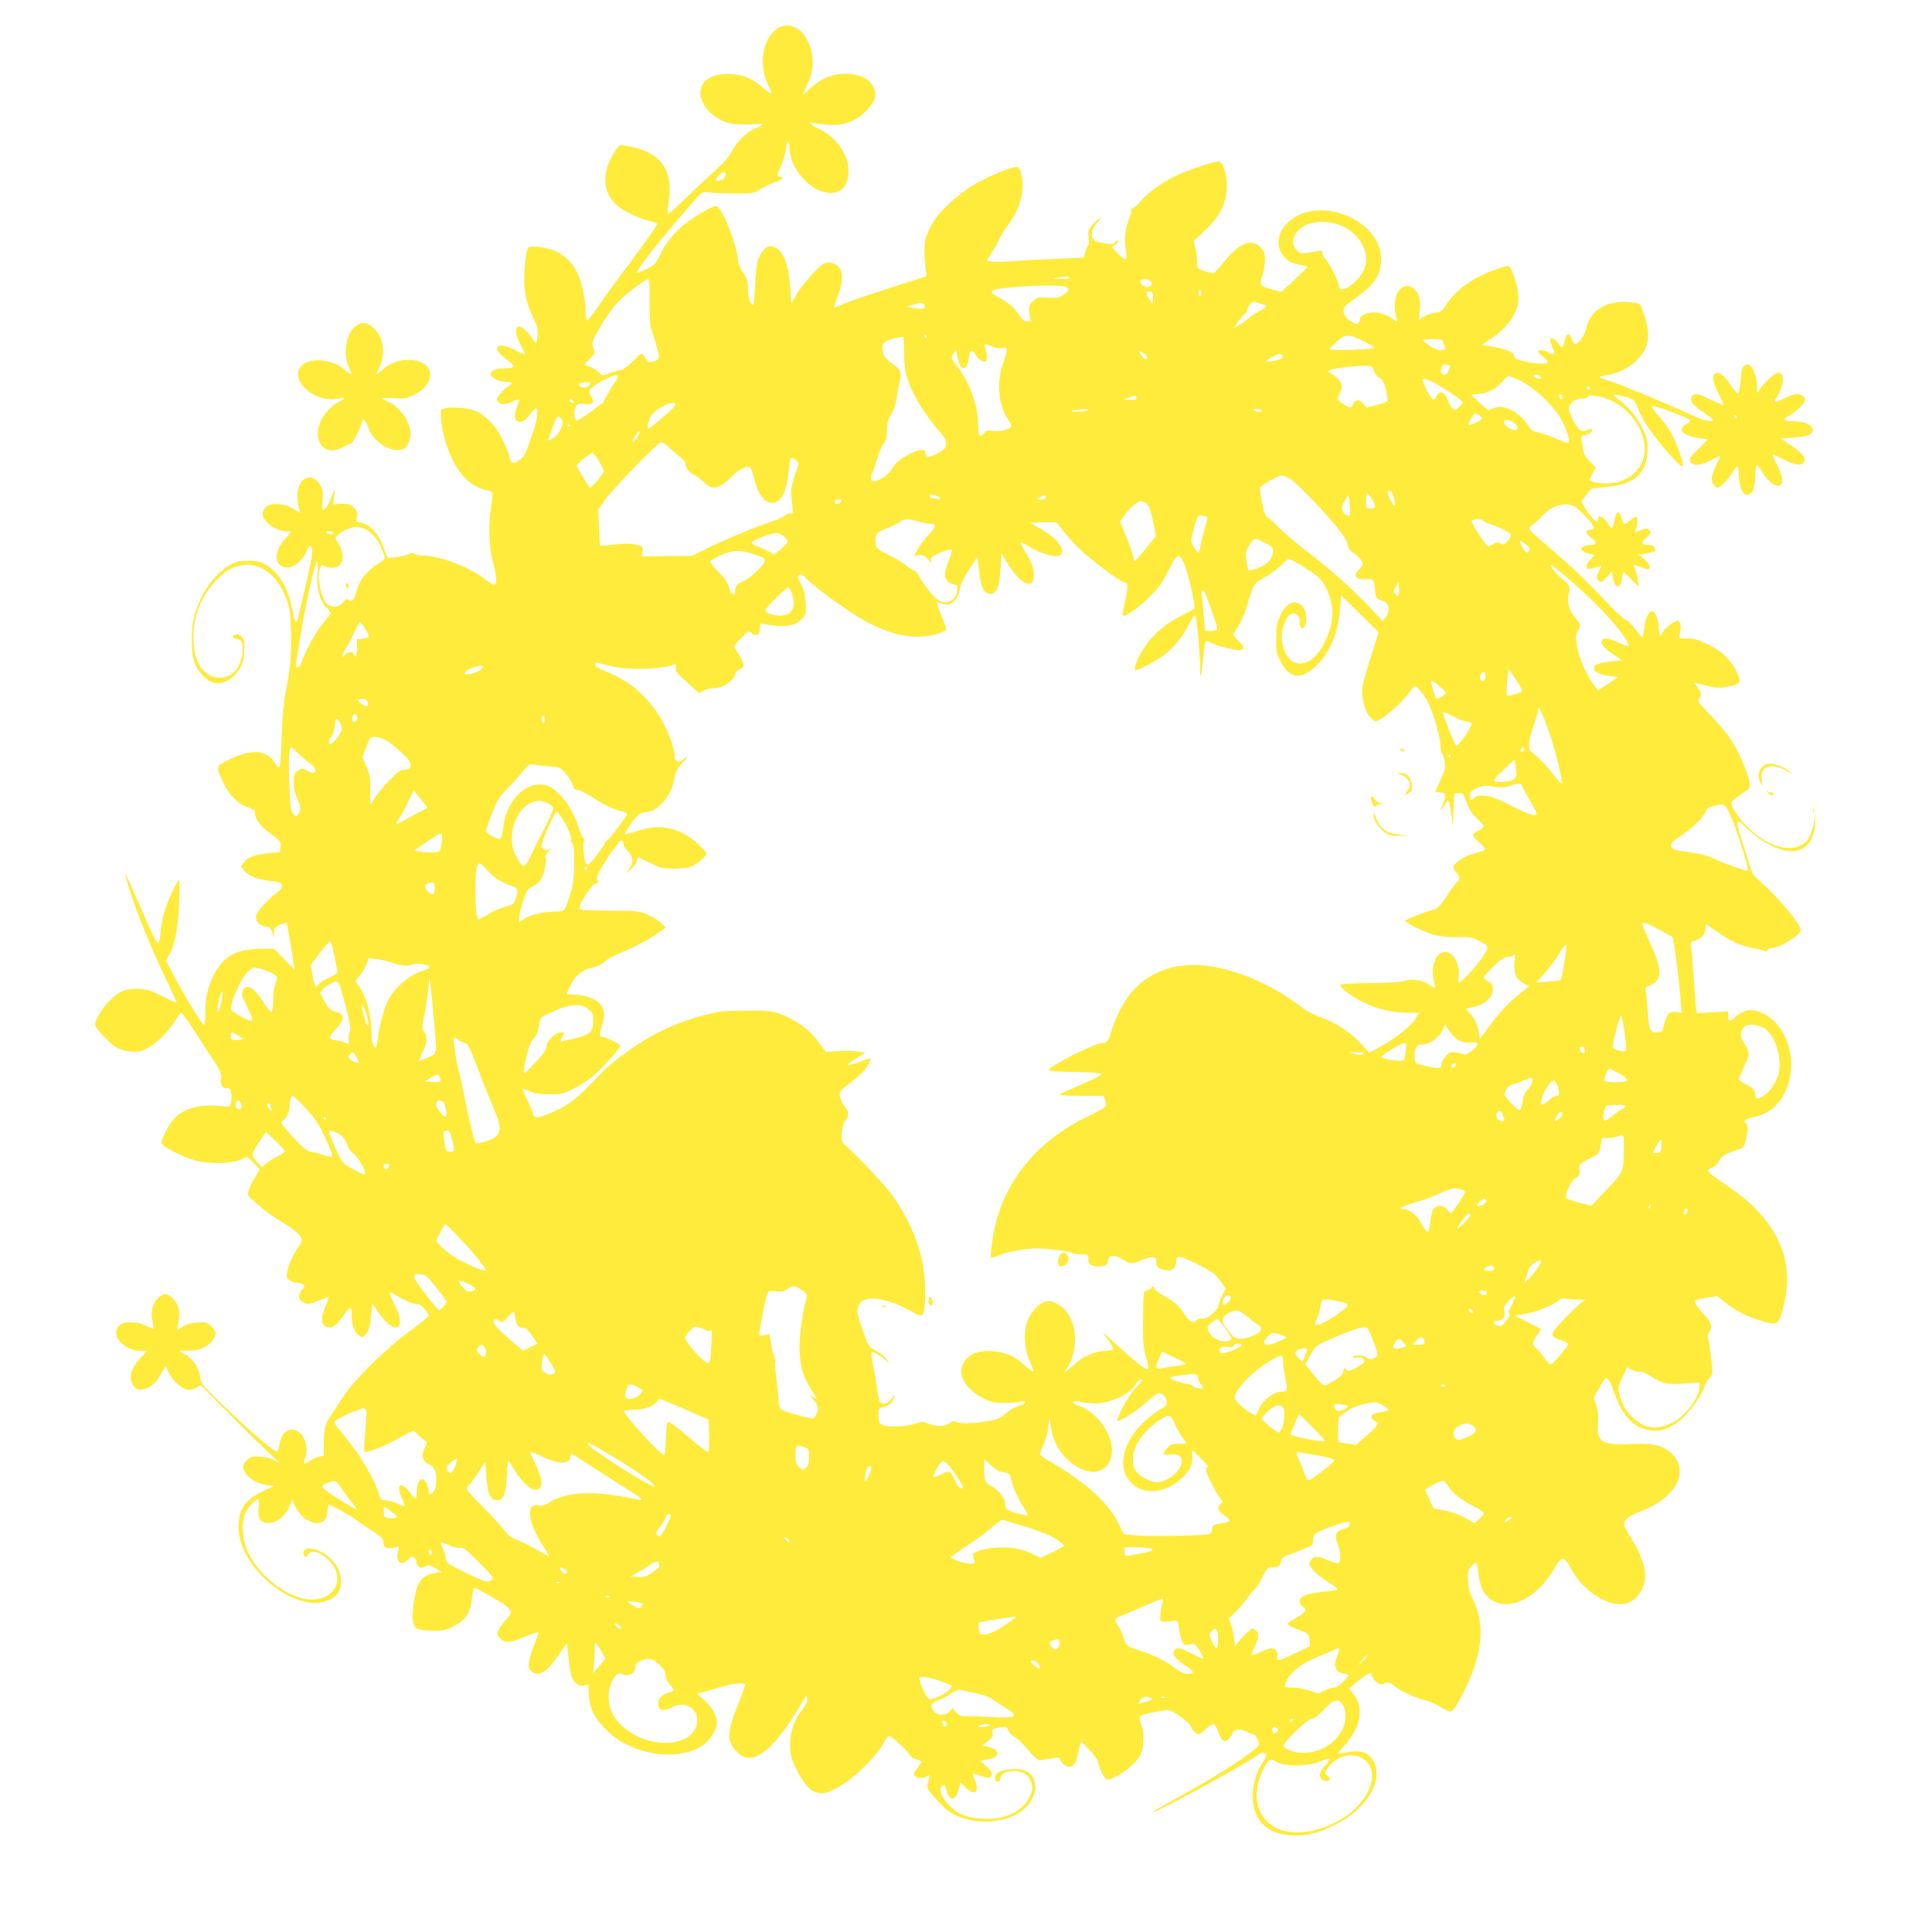 <?xml version="1.0" standalone="no"?>
<!DOCTYPE svg PUBLIC "-//W3C//DTD SVG 20010904//EN"
 "http://www.w3.org/TR/2001/REC-SVG-20010904/DTD/svg10.dtd">
<svg version="1.0" xmlns="http://www.w3.org/2000/svg"
 width="1280pt" height="1280pt" viewBox="0 0 1280 1280"
 preserveAspectRatio="xMidYMid meet">
<g transform="translate(0,1280) scale(0.1,-0.1)"
fill="#ffeb3b" stroke="none">
<path d="M5136 12600 c-91 -80 -109 -246 -41 -375 14 -25 20 -45 14 -45 -6 0
-33 20 -61 44 -63 58 -138 86 -226 86 -116 -1 -182 -48 -182 -131 0 -40 38
-107 77 -135 75 -56 114 -68 208 -69 50 0 97 2 105 5 8 3 16 0 18 -5 1 -6 -17
-16 -40 -24 -52 -17 -128 -91 -161 -157 -16 -31 -54 -75 -103 -119 -43 -38
-132 -121 -197 -184 -64 -63 -120 -112 -123 -109 -3 3 1 44 7 91 31 210 -62
327 -287 362 -40 6 -42 6 -72 -42 -88 -136 -82 -269 16 -354 42 -37 136 -83
207 -101 28 -6 54 -15 59 -19 5 -5 -65 -106 -155 -226 -91 -120 -196 -264
-233 -320 -38 -56 -73 -100 -78 -97 -4 3 -8 29 -8 59 0 78 -25 196 -55 259
-32 67 -99 129 -163 150 -61 20 -144 29 -160 18 -8 -5 -18 -49 -24 -110 -15
-138 1 -246 51 -347 30 -61 35 -81 33 -124 -2 -28 -7 -51 -12 -51 -4 0 -19 18
-34 40 -29 44 -70 75 -86 65 -19 -12 -10 -68 21 -123 17 -30 28 -56 26 -59 -3
-2 -31 9 -62 26 -58 31 -108 40 -120 21 -10 -17 13 -46 66 -85 58 -42 54 -55
-18 -55 -56 0 -93 -15 -93 -38 0 -23 58 -52 105 -52 40 0 45 -11 13 -29 -13
-7 -36 -29 -52 -48 -23 -27 -27 -39 -19 -51 15 -25 47 -26 99 -3 42 19 46 19
41 3 -27 -80 -31 -104 -21 -120 21 -32 56 -20 93 30 19 26 39 44 43 42 14 -9
9 -68 -13 -134 -58 -171 -62 -181 -95 -207 -41 -31 -59 -26 -68 18 -3 18 -24
70 -46 115 -49 101 -125 176 -202 199 -53 15 -145 20 -187 8 -23 -6 -23 -8
-18 -77 8 -90 38 -191 84 -279 55 -104 128 -166 220 -185 43 -9 42 -2 23 -137
-15 -106 -8 -256 15 -335 21 -74 28 -132 17 -148 -7 -11 -23 -4 -73 34 -114
84 -301 154 -415 154 -22 0 -45 5 -52 12 -8 8 -15 8 -24 1 -17 -13 -135 -36
-147 -28 -5 3 -19 35 -31 71 -28 83 -87 149 -143 159 -38 7 -39 9 -32 41 5 28
1 39 -19 59 -25 25 -44 30 -105 26 l-34 -3 6 46 c4 25 5 46 3 46 -3 0 -12 -21
-22 -47 -18 -49 -41 -83 -55 -83 -5 0 -6 28 -2 63 4 48 2 71 -11 95 -54 104
-156 62 -156 -65 0 -28 5 -64 10 -79 6 -15 9 -28 7 -30 -2 -2 -20 9 -41 23
-52 38 -154 45 -185 14 -12 -12 -21 -32 -21 -45 0 -52 86 -115 158 -116 17 0
32 -2 32 -3 0 -2 -18 -22 -39 -45 -83 -87 -76 -192 14 -192 45 0 101 49 127
109 15 35 21 42 28 31 16 -25 12 -58 -35 -260 -25 -107 -48 -205 -51 -217 -7
-35 -22 -27 -29 15 -26 170 -87 283 -184 340 -38 22 -58 27 -116 27 -59 0 -79
-5 -124 -30 -102 -56 -198 -196 -235 -341 -20 -79 -21 -225 -1 -293 21 -68 85
-136 138 -146 56 -11 123 27 162 90 24 39 30 61 33 119 3 59 1 76 -15 95 -14
17 -25 22 -41 17 -31 -10 -27 -22 7 -29 25 -5 31 -13 37 -42 8 -43 -10 -119
-37 -157 -55 -77 -169 -77 -229 -1 -36 46 -52 94 -57 178 -10 156 46 306 156
416 50 50 79 70 120 84 143 47 272 -34 339 -214 22 -57 26 -87 30 -216 4 -153
-3 -236 -38 -415 -12 -61 -20 -163 -24 -284 -3 -104 -9 -193 -14 -198 -6 -6
-18 5 -30 26 -55 93 -167 97 -325 13 -67 -35 -67 -36 -17 -144 36 -78 94 -137
159 -160 42 -15 51 -22 51 -42 0 -39 38 -89 106 -137 62 -44 65 -48 62 -83
l-3 -36 -70 -7 c-94 -9 -144 -27 -168 -60 l-21 -28 21 -27 c25 -35 98 -63 183
-71 56 -6 65 -10 68 -28 2 -14 -9 -30 -35 -49 -53 -40 -123 -115 -134 -144
-12 -31 11 -69 49 -77 15 -3 31 -7 36 -8 5 -1 15 -18 22 -37 l13 -34 -2 35
c-2 31 2 36 37 53 21 10 41 16 44 13 4 -5 30 -150 48 -271 l6 -40 -69 70 -68
70 -85 -1 c-168 -2 -252 -49 -315 -177 -40 -83 -55 -150 -55 -253 0 -41 -4
-74 -9 -74 -12 0 -152 231 -210 346 l-42 81 21 35 c38 65 61 183 67 346 3 83
3 152 0 152 -12 0 -74 -133 -96 -205 -12 -38 -24 -102 -28 -142 -3 -40 -10
-73 -14 -73 -12 0 -45 68 -134 275 -82 190 -91 208 -79 160 31 -133 144 -421
255 -654 44 -90 79 -168 79 -172 0 -4 -40 13 -90 39 -73 37 -102 47 -154 50
-83 5 -124 -9 -185 -64 -53 -47 -111 -138 -111 -172 0 -24 103 -133 149 -156
18 -10 57 -20 87 -23 44 -5 62 -1 108 21 60 29 149 118 192 191 14 25 30 45
35 45 5 0 35 -39 66 -88 31 -48 89 -138 130 -200 66 -102 73 -117 67 -148 -7
-40 8 -64 41 -64 19 0 24 -7 27 -37 3 -21 2 -49 -2 -63 -6 -22 -11 -24 -46
-20 -150 19 -264 -9 -330 -82 -37 -42 -84 -130 -84 -160 0 -21 122 -85 215
-114 89 -27 245 -26 306 2 l46 22 41 -40 c23 -22 42 -42 42 -45 0 -4 -13 -27
-29 -52 -16 -25 -35 -62 -41 -82 -13 -36 -12 -38 21 -67 87 -76 137 -113 214
-158 72 -43 115 -85 115 -114 0 -4 -16 -31 -35 -60 -35 -51 -65 -134 -65 -176
0 -22 39 -44 79 -44 9 0 22 -4 30 -9 12 -7 10 -14 -8 -36 -27 -35 -27 -60 1
-79 30 -21 42 -20 112 9 33 13 61 23 63 22 1 -2 -9 -33 -23 -69 -30 -75 -27
-112 10 -129 32 -15 64 7 112 76 20 30 41 52 45 49 5 -3 9 -24 9 -47 0 -64 18
-115 47 -134 25 -17 26 -16 49 10 21 25 29 59 37 167 l2 35 45 -64 c111 -159
190 -109 101 63 -22 42 -35 76 -30 76 5 0 27 -11 48 -24 52 -33 108 -56 137
-56 22 0 74 -54 74 -77 0 -6 -57 -53 -127 -104 -157 -114 -367 -321 -438 -431
-28 -42 -60 -92 -72 -110 -49 -72 -57 -100 -58 -192 l0 -90 -35 -9 c-19 -5
-47 -18 -63 -29 -34 -24 -41 -20 -27 16 34 91 -17 201 -91 194 -40 -4 -67 -37
-77 -97 -4 -25 -12 -46 -19 -48 -15 -5 -205 160 -369 320 -126 123 -132 129
-138 177 -8 58 -54 125 -103 149 -18 9 -33 18 -33 21 0 3 25 3 55 2 68 -5 138
26 166 72 25 42 24 52 -11 88 -29 28 -35 30 -93 26 -45 -3 -72 -10 -96 -27
-17 -13 -34 -22 -36 -20 -2 2 1 25 7 50 14 61 3 113 -30 149 -40 43 -65 46
-102 13 -39 -35 -54 -95 -40 -155 5 -24 10 -46 10 -50 0 -4 -18 2 -41 13 -22
12 -60 24 -84 27 -82 9 -125 -16 -125 -72 0 -55 83 -116 160 -116 22 0 40 -1
40 -3 0 -2 -20 -24 -43 -49 -54 -56 -73 -115 -52 -164 31 -75 136 -43 188 57
16 29 30 55 32 57 2 2 12 -16 22 -40 22 -49 80 -104 120 -114 17 -5 38 -1 60
11 l33 18 128 -130 c70 -71 192 -192 272 -268 80 -76 136 -131 125 -122 -37
29 -93 47 -145 47 -41 0 -56 -5 -75 -25 -29 -28 -31 -47 -8 -85 21 -36 81 -70
141 -79 l47 -7 -73 -34 c-124 -57 -170 -134 -160 -265 21 -259 376 -540 583
-461 65 25 95 65 95 127 0 61 -26 114 -76 159 -84 73 -196 83 -170 14 5 -14 9
-13 24 6 27 34 81 21 136 -33 136 -130 29 -299 -163 -258 -161 34 -342 202
-387 359 -20 68 -20 157 -1 203 14 35 71 99 88 99 5 0 6 -23 3 -55 -9 -73 10
-105 64 -105 59 0 113 45 145 121 l15 34 11 -30 c56 -140 221 -174 221 -45 0
22 4 40 9 40 16 0 144 -71 181 -100 19 -15 68 -48 108 -74 62 -40 72 -51 72
-75 0 -34 19 -44 68 -35 l35 7 -7 -35 c-13 -69 20 -95 65 -52 24 23 31 25 44
14 8 -7 15 -20 15 -30 0 -29 28 -46 51 -32 26 17 36 15 78 -10 l36 -23 -44 -7
c-60 -10 -90 -32 -112 -82 -24 -55 -41 -178 -33 -234 8 -54 29 -64 134 -66 65
-1 83 3 135 29 78 39 113 92 122 188 3 39 11 67 17 67 6 0 29 -11 51 -25 22
-13 63 -36 90 -51 56 -30 82 -51 96 -76 8 -14 1 -27 -30 -61 -22 -24 -45 -56
-50 -71 -9 -23 -7 -31 15 -53 31 -31 67 -28 174 18 40 16 74 28 77 25 2 -2
-12 -46 -32 -96 -40 -100 -42 -150 -5 -170 50 -27 95 4 173 119 l52 76 11 -95
c15 -123 21 -144 49 -170 18 -17 32 -21 53 -17 l29 6 5 -74 c6 -91 43 -159
131 -241 175 -163 498 -199 643 -71 42 36 74 95 74 134 -1 47 -35 107 -85 150
l-48 41 44 12 c24 6 71 20 104 30 79 25 161 35 169 21 4 -6 -12 -55 -34 -108
-52 -121 -75 -210 -66 -257 8 -44 54 -99 96 -116 90 -37 219 81 371 340 40 68
44 72 47 47 2 -19 -6 -39 -27 -66 -59 -75 -85 -147 -86 -236 0 -69 5 -89 32
-148 48 -100 90 -154 132 -169 53 -17 73 -13 159 34 94 51 243 195 291 281 18
31 36 57 39 57 15 0 115 -89 133 -119 12 -20 30 -34 49 -38 17 -3 32 -9 35
-13 2 -3 -10 -23 -26 -44 -25 -30 -29 -39 -19 -51 15 -18 53 -19 82 -4 22 12
22 14 2 -57 -6 -22 18 -54 106 -144 115 -116 369 -133 513 -33 115 80 131 230
27 273 -44 18 -153 9 -180 -15 -23 -21 -23 -60 0 -60 8 0 16 9 18 20 6 32 21
44 66 50 56 9 110 -14 130 -54 21 -39 20 -67 -3 -116 -39 -87 -148 -145 -270
-145 -145 0 -220 31 -288 119 -35 46 -42 81 -19 101 12 9 17 5 25 -28 22 -80
62 -77 83 5 l11 44 38 -37 c60 -58 90 -24 55 61 -17 40 -16 41 41 19 23 -9 49
-14 58 -11 26 11 17 45 -20 74 -19 15 -35 31 -35 34 0 4 19 9 41 12 85 11 91
63 9 83 l-42 10 37 28 c29 22 35 33 31 52 -7 27 -2 31 52 40 38 6 42 4 51 -19
6 -14 23 -33 39 -41 15 -8 47 -36 70 -63 89 -103 79 -96 135 -90 29 3 61 8 73
12 15 5 23 0 32 -19 6 -15 23 -31 37 -38 31 -14 61 9 70 56 4 17 11 49 17 70
l10 39 53 -53 c29 -29 55 -64 58 -79 10 -48 46 -121 60 -121 57 0 188 96 223
163 22 41 26 138 10 186 -27 74 -26 76 67 95 45 9 92 16 104 16 34 0 144 -80
155 -113 9 -24 34 -47 52 -47 3 0 24 16 46 36 22 20 46 34 52 31 7 -2 21 -27
31 -55 21 -62 44 -73 74 -37 13 14 23 33 23 41 0 19 68 18 94 -1 11 -8 27 -15
36 -15 18 0 40 -39 40 -68 0 -32 -278 -211 -573 -371 -75 -41 -135 -76 -133
-78 11 -11 597 307 699 379 27 20 57 19 57 -2 0 -6 -11 -27 -25 -48 -69 -105
-86 -253 -39 -349 43 -89 127 -133 257 -133 91 0 145 14 255 67 163 77 282
220 282 338 0 101 -62 161 -155 151 -27 -3 -63 -9 -80 -13 -29 -6 -29 -5 21
50 112 126 134 256 59 345 -14 17 -25 32 -25 34 0 3 29 28 65 57 60 49 85 57
85 27 0 -7 11 -23 25 -36 23 -22 29 -23 56 -13 28 11 35 9 68 -17 43 -35 127
-74 196 -92 28 -7 75 -27 105 -45 30 -18 60 -33 67 -33 19 0 48 43 103 157
113 229 129 426 49 585 -22 43 -30 76 -33 126 -3 61 -1 69 22 95 14 15 29 27
32 27 4 0 10 -30 14 -67 12 -116 52 -178 130 -203 119 -38 278 59 372 226 47
84 68 86 109 7 83 -160 264 -271 378 -234 66 22 117 103 117 187 0 57 -39 160
-90 238 -28 42 -50 85 -50 95 0 32 33 59 105 86 242 90 337 273 202 392 -19
17 -53 37 -74 44 -37 13 -145 18 -228 10 -22 -2 -64 0 -93 4 -73 11 -93 43
-85 137 4 48 1 81 -11 118 l-17 51 37 64 c19 36 39 65 44 65 14 0 30 -26 49
-82 45 -131 102 -210 175 -244 98 -45 192 -24 287 64 56 52 128 157 144 212 4
14 18 36 30 50 22 24 23 29 14 112 -5 47 -13 106 -18 130 -8 34 -7 48 5 66 22
33 12 62 -41 117 -42 45 -63 81 -52 91 3 3 37 10 75 16 l71 10 43 -35 c71 -57
138 -94 226 -121 136 -43 136 -42 172 108 72 299 -53 561 -369 775 -149 101
-153 106 -109 124 22 9 39 26 47 45 13 31 44 49 120 73 41 13 45 17 57 64 16
61 17 102 4 110 -26 16 -7 33 49 44 104 21 179 87 221 198 77 203 -17 447
-193 503 -53 17 -101 5 -146 -35 -41 -38 -51 -36 -51 7 l0 28 -104 -7 -104 -6
-6 44 c-2 24 -10 117 -16 206 -6 89 -13 176 -16 192 -6 26 -3 30 30 41 42 14
66 43 66 82 l0 28 78 -54 c94 -66 151 -92 240 -108 37 -6 70 -16 73 -20 3 -5
12 -2 19 7 7 8 22 15 34 15 51 1 186 85 186 117 0 38 -147 217 -257 313 -54
47 -66 63 -79 110 -8 30 -31 102 -50 160 -50 153 -46 169 21 99 22 -22 69 -60
105 -84 196 -130 344 -86 356 108 l4 62 -13 -61 c-7 -33 -22 -75 -32 -93 -68
-115 -251 -84 -406 69 -62 61 -110 133 -108 162 0 7 28 31 62 54 57 37 62 44
59 73 -4 48 -56 176 -107 264 -28 48 -84 117 -145 181 -86 89 -98 105 -85 116
22 19 18 45 -12 81 -24 28 -25 32 -8 25 11 -4 49 -14 85 -22 53 -13 75 -13
127 -4 86 17 93 28 60 96 -41 84 -97 138 -191 184 -67 33 -93 40 -140 40 -55
0 -57 1 -50 23 15 42 11 91 -8 95 -20 4 -95 -54 -104 -80 -11 -35 -24 -17 -24
33 0 48 -24 109 -42 109 -25 0 -47 -43 -53 -104 -4 -36 -11 -66 -15 -66 -5 0
-25 23 -45 51 -20 28 -49 56 -65 63 -17 7 -78 64 -137 128 -119 127 -226 229
-378 359 -138 118 -137 117 -100 143 16 12 45 38 65 60 60 66 149 92 209 61
35 -17 131 -121 131 -141 0 -8 -10 -14 -25 -14 -36 0 -31 -24 10 -56 40 -30
37 -44 -9 -44 -18 0 -40 -6 -51 -13 -17 -13 -17 -15 6 -30 13 -10 34 -17 46
-17 30 0 29 -11 -2 -40 -14 -13 -25 -32 -25 -43 0 -20 18 -20 78 -2 24 8 24 8
8 -23 -20 -39 -20 -56 -1 -72 13 -10 21 -6 50 25 l34 38 7 -41 c12 -75 51 -77
61 -3 3 22 7 41 10 41 2 0 29 -26 59 -57 31 -32 51 -48 45 -36 -6 12 -11 33
-11 46 0 14 -7 41 -15 61 -18 41 -19 41 28 21 20 -8 43 -15 52 -15 28 0 15 37
-22 66 l-38 29 49 7 c27 4 53 11 59 17 15 15 -10 41 -38 41 -54 0 -58 11 -19
47 35 31 36 35 21 50 -15 15 -19 15 -57 0 -39 -15 -41 -15 -34 1 13 30 16 79
6 86 -6 4 -27 -8 -46 -25 -25 -22 -37 -27 -40 -17 -2 7 -9 27 -14 43 -14 48
-36 37 -46 -22 -5 -29 -13 -53 -17 -53 -4 0 -17 15 -28 34 -18 28 -39 46 -56
46 -1 0 -6 -10 -9 -22 -6 -22 -8 -22 -39 14 -19 20 -42 53 -52 71 l-18 34 29
39 c16 22 33 42 37 45 5 3 45 9 90 12 195 14 281 90 282 248 0 67 -4 83 -37
150 -35 71 -99 145 -167 192 -37 25 -22 29 45 11 69 -17 75 -23 99 -87 24 -67
99 -177 195 -285 109 -123 121 -122 74 10 -35 98 -75 167 -136 233 -28 31 -47
59 -44 63 12 11 256 -79 256 -95 0 -4 -14 -16 -30 -25 -58 -33 -25 -72 76 -88
33 -6 62 -10 66 -10 4 0 -22 -29 -58 -64 -59 -57 -65 -66 -55 -85 17 -30 64
-27 135 9 32 17 60 30 62 30 2 0 -10 -28 -26 -62 -17 -35 -30 -75 -30 -90 0
-26 22 -58 40 -58 18 0 71 54 96 96 14 24 30 44 35 44 5 0 9 -25 9 -55 0 -56
18 -117 39 -129 20 -13 49 4 60 36 6 17 11 60 11 94 0 35 4 64 9 64 5 0 20
-19 34 -42 36 -62 80 -100 108 -96 38 5 36 51 -5 133 -19 38 -33 71 -32 73 2
1 31 -11 65 -28 77 -40 122 -48 140 -26 22 26 -4 63 -83 115 l-69 46 84 6 c97
7 129 20 129 53 0 31 -60 56 -135 56 -62 0 -70 12 -24 35 46 24 109 85 109
106 0 21 -28 39 -60 39 -11 0 -47 -14 -80 -30 -45 -23 -60 -27 -60 -16 0 8 4
17 9 21 5 3 19 30 30 60 24 64 16 105 -20 105 -21 0 -85 -59 -121 -111 l-17
-24 0 38 c-2 90 -38 165 -74 151 -22 -8 -29 -30 -36 -113 -3 -41 -10 -76 -16
-77 -5 -2 -28 23 -50 56 -41 62 -73 87 -99 77 -26 -10 -19 -59 19 -133 19 -38
35 -72 35 -76 0 -4 -37 11 -82 32 -90 44 -109 48 -128 25 -21 -25 5 -61 77
-108 35 -23 63 -45 63 -49 0 -19 -64 -5 -142 32 -131 61 -487 210 -543 226
-80 24 -83 27 -35 35 88 14 162 50 215 103 82 82 94 165 45 311 -20 59 -23 63
-58 69 -168 27 -292 -37 -322 -167 -12 -51 -52 -107 -75 -107 -7 0 -16 15 -21
33 -14 46 -37 41 -47 -10 -4 -24 -12 -43 -17 -43 -5 0 -18 14 -30 30 -23 32
-50 40 -50 15 0 -8 8 -30 17 -50 21 -43 14 -51 -26 -31 -33 18 -71 21 -71 7 0
-6 16 -22 35 -37 19 -14 32 -30 29 -35 -8 -13 -80 -10 -146 5 -67 16 -78 22
-78 42 0 20 -58 43 -144 58 l-69 11 54 36 c122 82 189 178 189 275 0 55 -30
166 -53 198 -14 19 -16 19 -93 -8 -154 -54 -267 -134 -330 -232 -30 -47 -37
-52 -78 -56 -24 -3 -58 -15 -75 -27 l-30 -22 6 69 c6 77 -9 120 -52 148 -34
22 -78 4 -99 -41 -18 -38 -21 -111 -6 -151 13 -33 6 -42 -17 -22 -35 30 -83
48 -130 48 -49 0 -93 -20 -93 -43 0 -7 -4 -18 -9 -26 -18 -28 -101 37 -101 80
0 23 13 36 78 82 129 90 172 156 172 260 0 259 -404 426 -607 252 -124 -106
-82 -267 74 -291 24 -3 43 -10 43 -14 0 -5 -39 -43 -86 -86 l-85 -78 -42 11
c-105 28 -107 31 -82 103 8 23 15 67 15 97 0 47 -4 59 -29 84 -62 62 -138 31
-246 -101 -32 -39 -60 -70 -64 -70 -27 1 -97 23 -103 33 -4 7 -8 30 -8 52 0
22 -5 60 -11 84 l-10 44 70 66 c81 77 113 127 137 207 29 99 1 254 -45 254
-36 0 -213 -61 -291 -100 -92 -46 -189 -118 -230 -171 -18 -21 -38 -39 -46
-39 -9 0 -12 -5 -9 -11 4 -5 -2 -32 -14 -58 -26 -62 -35 -142 -22 -206 14 -72
-1 -80 -51 -26 l-41 44 24 18 c13 10 20 21 16 25 -4 4 -13 -1 -20 -11 -11 -13
-21 -16 -45 -11 -18 3 -46 9 -62 12 -60 12 -63 73 -7 133 24 25 26 31 11 22
-12 -6 -34 -25 -49 -43 -24 -28 -27 -38 -22 -80 3 -26 2 -50 -3 -53 -5 -3 -14
-23 -20 -44 l-10 -38 -172 -7 c-95 -4 -229 -11 -297 -16 -111 -9 -171 -6 -171
7 0 2 14 24 30 48 17 24 39 64 49 88 11 25 36 66 57 93 82 107 116 227 92 329
-13 56 -16 60 -41 58 -41 -3 -193 -68 -281 -121 -44 -26 -117 -82 -163 -126
-65 -62 -91 -94 -120 -154 -35 -69 -38 -83 -38 -156 0 -45 4 -100 9 -123 7
-33 5 -44 -5 -47 -240 -74 -478 -153 -532 -176 -38 -17 -70 -30 -72 -30 -2 0
10 37 26 81 31 87 36 137 17 172 -17 33 -39 46 -78 47 -31 0 -44 -9 -108 -76
-39 -42 -87 -103 -106 -136 l-33 -59 -7 101 c-9 130 -36 220 -77 254 -41 34
-71 33 -103 -4 -37 -44 -47 -89 -53 -232 -3 -71 -9 -128 -14 -128 -18 0 -33
48 -34 108 -1 53 -6 69 -33 107 -18 25 -32 58 -32 74 0 81 -92 325 -136 362
-10 9 -29 3 -81 -26 -146 -80 -243 -174 -298 -290 -32 -65 -39 -73 -91 -98
-31 -15 -59 -26 -62 -23 -11 12 127 188 345 439 84 97 85 98 122 92 20 -3 96
-6 169 -7 130 -1 133 0 181 29 26 17 71 38 100 48 47 15 61 35 25 35 -19 0
-18 9 12 74 14 31 28 81 31 111 6 61 23 65 23 5 0 -99 84 -225 182 -274 121
-60 211 -8 210 122 -1 110 -84 227 -198 279 -53 24 -77 53 -31 38 12 -4 56 -9
97 -12 102 -6 176 21 247 91 63 63 77 110 47 166 -45 83 -200 108 -319 51 -33
-15 -78 -47 -100 -69 -21 -23 -41 -39 -43 -37 -2 2 10 33 28 68 51 103 44 227
-16 316 -52 77 -136 95 -198 41z m-328 -962 c-2 -13 -14 -25 -31 -31 -39 -13
-45 -2 -17 28 29 31 53 33 48 3z m4065 -328 c139 -52 215 -195 161 -303 -46
-91 -164 -163 -164 -100 0 26 -53 133 -83 169 -15 18 -27 40 -27 49 0 14 -6
16 -32 11 -92 -19 -112 -18 -135 4 -33 30 -34 77 -2 121 47 67 175 89 282 49z
m-1788 -350 c4 -6 -17 -9 -57 -8 -62 1 -62 1 -18 8 25 4 50 8 57 8 6 1 15 -2
18 -8z m-2781 -162 c-1 -84 3 -161 8 -171 5 -10 21 -58 35 -108 28 -98 27
-101 -26 -116 -24 -6 -28 -3 -58 44 -11 16 -16 13 -67 -38 -42 -42 -66 -58
-93 -63 -21 -4 -54 -14 -74 -22 -35 -15 -37 -15 -61 9 -13 13 -41 30 -61 38
l-37 13 37 38 c36 37 37 39 24 73 -12 35 -11 39 45 137 31 56 82 128 113 161
56 59 184 157 206 157 8 0 10 -44 9 -152z m3314 143 c23 -14 10 -46 -18 -43
-26 3 -53 29 -44 43 7 11 45 11 62 0z m-557 -41 c27 -15 24 -26 -16 -53 -31
-21 -44 -24 -103 -19 -61 4 -71 2 -96 -20 -29 -25 -35 -52 -22 -105 7 -31 6
-33 -18 -33 -18 0 -33 11 -54 43 -38 54 -65 77 -129 113 -88 48 -74 57 107 73
140 12 309 12 331 1z m899 -40 c0 -11 -4 -20 -10 -20 -5 0 -10 9 -10 20 0 11
5 20 10 20 6 0 10 -9 10 -20z m-324 -4 c3 -8 4 -27 2 -43 l-3 -28 -22 34 c-12
19 -20 38 -17 43 8 13 34 9 40 -6z m-1512 -96 c-7 -7 -30 -7 -65 -2 l-54 9 50
15 c43 14 52 14 65 2 10 -9 11 -17 4 -24z m2227 28 c22 -6 39 -14 39 -18 0 -4
-21 -18 -46 -31 -25 -13 -59 -35 -74 -49 -15 -14 -42 -33 -60 -44 l-33 -19 19
33 c11 17 31 42 46 55 15 12 25 25 22 28 -8 7 26 57 38 57 6 0 28 -5 49 -12z
m-2211 -218 c0 -5 -2 -10 -4 -10 -3 0 -8 5 -11 10 -3 6 -1 10 4 10 6 0 11 -4
11 -10z m2897 -32 c38 -18 67 -37 66 -43 -3 -11 -293 -20 -293 -8 0 4 21 26
48 50 56 52 76 52 179 1z m-3047 -72 c0 -77 5 -122 21 -172 30 -101 113 -237
219 -359 32 -37 40 -54 38 -79 -3 -26 -11 -35 -56 -59 -57 -31 -82 -30 -82 3
0 27 -32 26 -95 -4 -63 -29 -106 -65 -130 -109 -18 -33 -86 -77 -120 -77 -17
0 -20 32 -5 58 5 9 19 51 31 92 11 41 30 85 42 98 17 18 21 36 22 86 1 50 7
73 30 112 19 32 32 70 36 109 4 33 13 81 20 108 15 59 6 81 -56 122 -31 21
-47 41 -55 67 -18 61 7 85 100 101 14 2 28 5 33 6 4 0 7 -46 7 -103z m3577 54
c6 -16 8 -31 5 -34 -16 -16 -66 -3 -107 28 l-45 35 57 3 c74 4 77 3 90 -32z
m-2992 -16 c22 -9 49 -13 66 -9 37 8 38 -7 4 -103 -43 -124 -31 -271 29 -363
14 -21 26 -45 26 -52 0 -20 -75 -40 -123 -32 -35 6 -43 4 -57 -15 -27 -36 -40
-16 -40 65 0 119 -57 272 -141 382 -40 52 -40 52 -23 79 l18 27 11 -53 c18
-92 60 -95 73 -5 8 58 22 65 45 25 20 -34 52 -54 68 -44 11 7 8 63 -6 97 -9
21 2 21 50 1z m1025 -71 c0 -18 -14 -16 -32 5 -32 37 -32 45 1 26 17 -10 31
-24 31 -31z m898 5 c2 -12 -10 -19 -49 -27 -29 -6 -54 -9 -57 -6 -7 7 -4 9 43
33 44 23 58 23 63 0z m1110 -63 c2 -2 -4 -17 -13 -34 -13 -26 -19 -30 -35 -21
-11 6 -17 17 -15 25 3 8 7 22 10 31 3 11 11 13 27 8 13 -3 24 -8 26 -9z m-506
-30 c4 -18 20 -38 36 -47 24 -14 32 -29 43 -80 8 -35 14 -67 14 -72 0 -5 -31
-18 -70 -28 l-70 -19 -21 26 c-25 32 -54 30 -69 -3 -12 -28 -22 -28 -68 3 -41
29 -42 30 -22 65 24 43 18 75 -20 109 -20 17 -40 31 -45 31 -6 0 -10 4 -10 10
0 15 170 39 254 36 35 -1 41 -4 48 -31z m-5019 -63 c-35 -54 -83 -136 -83
-143 0 -8 -151 -116 -174 -125 -21 -8 -29 65 -11 93 13 20 21 22 60 16 53 -7
67 12 41 52 -9 13 -14 30 -11 37 13 32 166 115 188 101 4 -3 0 -17 -10 -31z
m6125 20 c3 -9 -3 -13 -19 -10 -12 1 -24 9 -27 16 -3 9 3 13 19 10 12 -1 24
-9 27 -16z m-149 -18 c111 -51 242 -177 296 -283 29 -59 47 -123 36 -134 -4
-4 -36 6 -71 22 -35 17 -88 36 -118 43 -40 8 -58 18 -70 37 -62 101 -166 156
-237 127 l-35 -15 -53 46 c-28 25 -53 50 -55 55 -2 4 16 8 39 8 56 0 120 32
161 80 18 21 38 39 43 39 6 0 34 -11 64 -25z m-566 -15 c69 -35 197 -122 197
-134 0 -6 -10 -21 -23 -33 -20 -19 -26 -20 -42 -8 -10 7 -25 33 -34 57 -20 54
-54 65 -73 24 -6 -14 -16 -24 -22 -22 -13 4 -39 47 -61 100 -14 33 -14 37 0
37 9 0 35 -10 58 -21z m-5583 -7 c0 -29 -50 -42 -69 -18 -10 12 -8 15 11 19
40 8 58 7 58 -1z m6625 -32 c3 -5 -1 -10 -9 -10 -9 0 -16 5 -16 10 0 6 4 10 9
10 6 0 13 -4 16 -10z m-185 -61 c0 -11 -4 -17 -10 -14 -5 3 -10 13 -10 21 0 8
5 14 10 14 6 0 10 -9 10 -21z m-2820 -4 c0 -11 -11 -15 -42 -14 l-43 1 30 13
c39 18 55 18 55 0z m3143 -18 c109 -50 194 -154 218 -267 33 -156 -79 -283
-251 -283 -36 0 -76 5 -88 12 l-22 12 21 41 21 41 -40 41 c-39 40 -42 51 -55
151 -1 15 5 21 25 23 28 3 56 28 44 39 -3 3 -17 1 -30 -6 -18 -10 -29 -10 -45
-2 -28 16 -84 126 -76 152 11 35 46 59 87 59 21 0 38 5 38 11 0 19 90 5 153
-24z m-6873 -9 c0 -13 -23 -5 -28 10 -2 7 2 10 12 6 9 -3 16 -11 16 -16z m671
-27 c-11 -20 -164 -151 -176 -151 -11 0 3 61 21 88 22 33 103 82 136 82 25 0
27 -2 19 -19z m2729 -31 c-14 -4 -45 -8 -70 -8 -37 0 -40 1 -20 8 14 4 45 8
70 8 37 0 40 -1 20 -8z m1160 0 c0 -13 -30 -13 -50 0 -11 7 -7 10 18 10 17 0
32 -4 32 -10z m1443 -34 c9 -7 17 -16 17 -19 0 -10 -81 -49 -88 -42 -9 8 29
75 42 75 6 0 19 -7 29 -14z m1702 -6 c3 -5 1 -10 -4 -10 -6 0 -11 5 -11 10 0
6 2 10 4 10 3 0 8 -4 11 -10z m-7786 -14 c21 -25 -4 -91 -45 -122 -19 -15 -37
-24 -40 -22 -2 3 5 30 17 59 11 30 25 64 30 77 10 25 22 28 38 8z m6323 -37
c36 -42 -13 -54 -58 -16 -17 15 -24 28 -20 36 11 17 57 5 78 -20z m-6262 -3
c0 -3 -4 -8 -10 -11 -5 -3 -10 -1 -10 4 0 6 5 11 10 11 6 0 10 -2 10 -4z m451
-68 c-9 -24 -41 -57 -41 -43 0 12 42 77 46 72 3 -2 0 -15 -5 -29z m206 -86
c21 -21 53 -49 71 -61 17 -12 32 -29 32 -36 0 -31 25 -65 58 -81 20 -9 50 -32
68 -50 51 -55 102 -44 183 40 47 48 105 76 122 59 6 -6 17 -38 25 -72 24 -103
68 -163 119 -163 60 0 98 75 111 218 4 41 11 77 16 80 6 4 19 -3 30 -14 l21
-20 -28 -86 c-23 -71 -27 -96 -21 -143 12 -111 13 -108 -8 -105 -10 2 -28 -5
-40 -16 -11 -11 -55 -29 -96 -42 -80 -24 -321 -125 -442 -186 l-73 -37 -168
-1 -167 -2 6 33 c6 31 4 32 -38 43 -28 8 -67 10 -113 5 -38 -4 -83 -8 -100 -9
l-30 -1 -6 120 -6 120 37 52 c55 80 359 393 380 393 11 0 36 -17 57 -38z
m-469 -86 c17 -30 32 -60 32 -68 0 -14 -77 -108 -89 -108 -9 0 -91 135 -90
147 0 10 91 82 104 82 6 0 25 -24 43 -53z m4588 -124 c53 -39 224 -218 307
-322 46 -58 67 -93 67 -112 0 -21 9 -33 38 -51 20 -13 43 -36 51 -50 13 -24
12 -28 -13 -57 -14 -17 -26 -35 -26 -40 0 -20 32 -32 70 -27 48 6 53 0 60 -73
5 -52 7 -56 38 -66 19 -6 38 -17 43 -25 15 -24 10 -66 -11 -90 l-19 -24 -84
90 c-108 115 -277 266 -426 378 -64 49 -138 112 -166 140 -27 29 -63 61 -78
72 -24 17 -31 33 -46 107 -10 48 -15 91 -12 96 15 22 118 82 142 82 14 0 44
-13 65 -28z m662 -81 c13 -8 30 -91 19 -91 -8 0 -31 45 -41 78 -8 23 0 28 22
13z m-2988 -44 c0 -5 -10 -7 -22 -3 -13 3 -29 6 -35 6 -7 0 -13 6 -13 14 0 12
6 12 35 3 19 -6 35 -15 35 -20z m2858 -2 c31 -48 29 -65 -8 -65 -29 0 -30 1
-30 50 0 28 3 50 8 50 4 0 17 -16 30 -35z m-2158 10 c0 -10 -10 -15 -32 -15
l-33 1 25 14 c32 18 40 18 40 0z m2013 -57 c5 -72 -2 -81 -35 -51 -27 24 -23
51 16 111 12 19 13 15 19 -60z m-3373 27 c-7 -8 -19 -15 -26 -15 -8 0 -14 7
-14 15 0 10 10 15 26 15 22 0 25 -2 14 -15z m2028 -12 c14 -13 26 -48 41 -116
l20 -98 -66 -82 c-36 -45 -70 -83 -75 -85 -4 -2 -8 7 -8 20 0 13 -20 73 -45
133 l-44 110 26 38 c35 50 89 97 112 97 10 0 28 -8 39 -17z m401 -89 c2 -2 -5
-36 -17 -76 -12 -40 -24 -91 -28 -113 -10 -59 -14 -61 -41 -15 -25 41 -25 42
-9 105 27 108 32 116 63 109 16 -4 30 -8 32 -10z m-1915 -29 c27 -8 62 -15 77
-15 46 0 44 -19 -9 -73 -57 -59 -123 -175 -78 -138 18 15 59 0 80 -31 l17 -23
-3 23 c-3 19 7 27 64 51 38 16 71 25 74 20 3 -5 -6 -38 -20 -73 -14 -36 -26
-75 -26 -88 0 -34 26 -66 58 -70 24 -3 27 -6 24 -38 -7 -73 -79 -104 -136 -59
-31 24 -94 108 -120 157 -9 17 -22 32 -29 32 -6 0 -32 16 -57 36 -24 19 -76
50 -116 69 -75 36 -84 46 -84 101 0 38 18 53 89 79 24 8 55 24 70 35 31 23 60
25 125 5z m3741 6 c3 -5 22 -15 43 -22 68 -21 142 -60 142 -74 0 -8 -10 -26
-23 -41 -20 -23 -26 -25 -46 -15 -18 10 -27 9 -46 -3 -14 -9 -29 -16 -35 -16
-13 0 -110 147 -110 166 0 16 65 20 75 5z m-2781 -68 c24 -32 70 -84 103 -115
75 -74 282 -228 305 -228 23 0 23 -30 -1 -137 -14 -61 -16 -83 -7 -83 25 0
114 66 181 134 54 55 81 93 118 169 57 116 71 121 106 32 24 -61 73 -274 65
-286 -2 -4 -42 -26 -88 -49 -139 -68 -249 -183 -297 -310 -23 -62 -17 -63 77
-15 124 62 210 147 271 269 25 49 37 66 43 55 10 -17 30 -246 30 -336 0 -36 2
-64 5 -61 3 2 10 51 15 109 15 138 12 133 57 109 43 -23 177 -55 198 -46 23 8
18 22 -20 59 -19 19 -35 37 -35 41 0 4 14 28 32 53 17 26 42 81 54 122 49 162
53 170 115 201 31 16 81 51 111 79 l54 50 40 -19 c21 -10 71 -41 111 -69 60
-42 76 -60 102 -113 57 -116 50 -237 -21 -370 -94 -176 -249 -162 -274 24 -8
61 18 152 51 174 34 22 65 4 65 -39 0 -46 13 -63 31 -41 21 26 18 98 -7 131
-44 60 -110 36 -152 -55 -23 -49 -26 -71 -27 -153 0 -87 3 -101 30 -154 59
-115 140 -121 241 -21 88 89 140 215 153 374 l7 87 124 -122 124 -121 -47
-149 c-65 -205 -70 -234 -56 -302 13 -66 29 -99 60 -125 22 -18 23 -18 56 0
48 25 158 128 194 181 29 42 32 44 50 27 10 -9 34 -39 53 -68 40 -59 98 -245
99 -316 0 -25 4 -48 10 -51 5 -4 13 -27 18 -52 7 -41 5 -54 -26 -122 -19 -42
-35 -78 -35 -81 0 -2 14 -4 30 -4 40 0 45 -17 21 -73 -24 -56 -21 -60 10 -11
20 33 23 35 30 17 4 -11 11 -51 16 -89 l8 -69 5 110 5 110 30 0 c28 0 32 -5
52 -62 16 -45 34 -73 67 -104 25 -23 46 -47 46 -53 0 -7 -16 -20 -35 -29 -19
-9 -35 -23 -35 -31 0 -8 18 -30 40 -47 22 -18 40 -36 40 -41 0 -10 -31 -24
-85 -37 -54 -14 -125 -61 -125 -84 0 -10 9 -27 20 -39 25 -28 25 -39 -2 -68
-12 -13 -43 -56 -69 -95 -32 -50 -55 -74 -73 -79 -55 -14 -196 -68 -196 -76 0
-13 134 -79 196 -95 38 -10 92 -15 150 -14 84 3 96 0 148 -27 63 -33 64 -39
14 -111 -37 -55 -137 -163 -150 -163 -7 0 -8 15 -4 38 12 78 -34 165 -89 165
-59 -1 -96 -88 -77 -181 6 -30 10 -57 9 -59 -2 -1 -20 9 -40 24 -43 30 -122
42 -166 23 -18 -7 -97 -12 -219 -13 -105 -1 -194 -6 -199 -10 -14 -15 67 -77
152 -118 94 -46 191 -69 293 -69 l73 0 -25 -42 c-28 -47 -136 -132 -241 -188
l-64 -35 -50 56 c-68 76 -169 143 -268 178 -45 16 -102 45 -125 64 -180 144
-427 253 -634 279 -211 26 -396 -45 -512 -195 -45 -58 -103 -176 -122 -247
-15 -55 -26 -70 -54 -70 -54 -1 -356 -153 -356 -180 0 -5 77 -11 172 -12 115
-2 173 -7 175 -14 2 -6 -55 -36 -129 -68 -73 -31 -140 -61 -148 -66 -10 -6 35
-10 138 -10 l152 0 11 -26 c5 -15 7 -34 4 -43 -3 -9 -49 -36 -103 -61 -320
-148 -539 -395 -621 -701 -22 -83 -44 -226 -36 -239 3 -5 26 0 52 12 57 25
178 47 258 47 69 0 220 -21 231 -32 4 -4 29 -7 56 -7 46 0 48 -1 48 -28 0 -38
17 -52 64 -52 50 0 63 8 67 40 6 36 50 39 98 6 45 -31 69 -32 121 -6 22 11 53
20 70 20 26 0 30 -3 30 -29 0 -33 13 -46 57 -56 46 -9 71 8 75 53 3 33 6 37
28 34 31 -3 197 -87 227 -114 12 -12 34 -38 48 -58 l26 -38 -20 -38 c-12 -21
-24 -53 -27 -72 -7 -38 -83 -97 -114 -89 -11 3 -24 -1 -31 -9 -22 -26 -46 -15
-79 36 -38 59 -75 92 -141 126 -27 13 -54 34 -60 46 -10 19 -13 20 -23 6 -6
-9 -20 -17 -31 -19 -19 -4 -20 -14 -22 -179 -2 -135 1 -189 13 -235 27 -101
28 -105 11 -105 -16 0 -106 74 -231 190 -72 67 -74 66 -17 -7 18 -24 30 -47
26 -53 -3 -5 -26 -10 -50 -10 -67 0 -148 -35 -209 -91 -59 -54 -79 -64 -47
-23 32 40 54 121 53 197 0 95 -44 185 -106 222 -24 14 -53 25 -65 25 -59 0
-127 -70 -151 -154 -20 -72 -10 -181 24 -249 15 -32 25 -61 22 -64 -3 -3 -28
15 -56 41 -62 58 -126 87 -210 93 -87 7 -141 -9 -179 -52 -71 -81 -21 -190
119 -262 46 -23 68 -28 135 -28 44 0 92 4 108 9 18 5 27 5 27 -3 0 -6 -8 -14
-17 -17 -45 -14 -84 -35 -118 -65 -30 -27 -51 -35 -114 -45 -92 -16 -171 -17
-204 -5 -20 8 -30 6 -49 -10 -26 -23 -88 -22 -146 2 -28 12 -38 11 -81 -4 -31
-11 -78 -17 -129 -17 -97 0 -112 10 -112 76 0 46 1 47 52 58 17 4 34 18 43 36
22 42 19 46 -11 11 -25 -31 -48 -38 -71 -23 -6 4 -16 45 -22 92 -6 47 -18 118
-27 158 -9 41 -13 76 -11 79 10 9 48 -9 85 -40 l36 -32 -21 31 c-12 17 -43 42
-70 55 -44 23 -49 29 -76 104 -43 119 -51 149 -44 176 11 44 30 59 82 65 61 7
178 -28 269 -82 32 -19 64 -33 71 -30 28 10 34 186 11 326 -26 157 -107 341
-213 482 -52 68 -202 229 -296 314 -33 30 -34 34 -29 90 3 39 11 66 23 80 26
28 24 63 -5 93 -13 15 -27 43 -30 63 -7 36 -6 37 73 98 50 38 90 77 107 106
15 25 24 47 22 50 -3 2 -35 -7 -73 -21 -37 -14 -72 -24 -78 -22 -6 2 18 21 53
43 l63 39 -44 8 c-24 5 -83 6 -130 3 l-87 -6 -50 68 c-57 79 -150 147 -252
184 -59 21 -81 23 -230 22 -151 -1 -175 -3 -280 -31 -135 -36 -271 -93 -381
-159 -109 -66 -246 -170 -299 -227 -148 -160 -212 -211 -325 -258 -77 -32 -99
-38 -111 -28 -8 6 -14 17 -14 23 0 6 -16 45 -35 85 -20 41 -34 75 -32 78 2 2
24 -6 48 -17 33 -15 66 -20 130 -20 79 0 92 3 155 35 38 19 95 55 126 79 56
45 188 190 188 208 0 10 -97 58 -117 58 -23 0 -23 19 -4 78 23 67 17 108 -21
149 -26 27 -104 53 -163 53 -23 0 -44 2 -47 5 -3 3 6 27 19 54 31 65 83 108
149 121 35 7 63 21 81 39 16 17 73 46 132 70 58 23 142 67 188 98 l84 56 -27
28 c-14 15 -54 40 -87 56 -57 26 -72 28 -192 29 -273 3 -265 2 -265 22 0 31
85 157 108 160 18 3 20 6 10 21 -9 15 -2 33 38 101 27 46 61 96 77 112 15 17
27 34 27 39 0 5 7 9 15 9 13 0 19 -12 16 -32 0 -4 13 -20 29 -37 36 -36 39
-76 8 -117 -20 -25 -20 -27 -3 -14 31 23 55 53 55 73 0 23 1 23 88 -20 70 -35
82 -38 162 -38 62 1 94 6 120 19 43 22 90 65 90 82 0 7 -25 35 -55 62 -119
109 -250 138 -399 88 -43 -15 -81 -24 -84 -21 -7 7 67 113 92 131 11 7 32 14
46 14 74 0 170 109 186 211 9 56 18 75 63 123 34 36 27 41 -11 8 -24 -21 -48
-8 -48 26 0 42 -28 128 -65 202 -87 172 -218 294 -390 361 -40 16 -71 34 -73
43 -4 20 -1 20 94 -5 115 -30 342 -26 430 8 14 5 16 2 11 -19 -6 -21 4 -34 74
-98 l81 -73 28 16 c15 10 44 17 64 17 63 0 139 49 148 95 2 11 16 26 31 33 22
11 26 18 21 35 -8 26 -28 63 -50 94 -15 21 -13 24 35 74 50 52 51 52 71 34 29
-26 55 -9 55 35 0 30 1 31 30 25 128 -25 208 -14 250 37 26 30 27 37 23 105
-4 52 -12 87 -31 122 -21 41 -23 52 -12 61 11 9 22 3 52 -27 73 -73 294 -230
402 -287 136 -70 253 -101 361 -93 79 5 160 31 160 51 -1 6 -16 47 -34 91 -19
44 -33 82 -31 83 2 2 20 -1 40 -8 30 -10 40 -9 60 4 30 19 50 58 58 108 3 21
29 73 59 118 l53 81 9 -73 c12 -108 24 -146 51 -164 19 -12 28 -13 45 -4 31
17 42 54 49 165 l6 100 29 -50 c89 -153 186 -203 186 -95 0 43 -18 90 -61 161
-17 27 -29 52 -26 55 2 3 26 -9 53 -26 65 -40 158 -72 189 -64 80 20 6 122
-142 198 -18 9 -33 19 -33 21 0 3 38 5 84 5 l85 0 45 -57z m-4613 5 c21 -12
50 -39 65 -61 23 -36 54 -108 54 -128 0 -4 -20 -20 -44 -34 -63 -37 -122 -105
-136 -157 -7 -23 -16 -53 -21 -65 -9 -24 -33 -31 -44 -13 -3 6 -18 -3 -32 -20
-26 -32 -59 -38 -95 -19 -44 24 -83 180 -59 242 9 24 13 26 32 17 31 -17 77
-15 99 5 28 26 26 87 -5 140 l-24 42 22 21 c29 27 85 51 121 52 15 0 46 -10
67 -22z m-221 -18 c0 -5 -9 -10 -19 -10 -11 0 -23 5 -26 10 -4 6 5 10 19 10
14 0 26 -4 26 -10z m2985 -25 c35 -29 31 -41 -28 -89 l-37 -30 -38 21 c-20 11
-54 26 -74 33 -21 6 -38 18 -38 25 0 14 128 63 165 64 11 0 34 -11 50 -24z
m3190 -43 c46 -25 50 -30 48 -62 -1 -26 -11 -43 -36 -67 -33 -29 -112 -61
-124 -49 -10 10 -23 100 -17 119 13 40 47 87 62 87 10 0 40 -13 67 -28z m1737
-20 c18 -15 14 -42 -6 -42 -11 0 -46 54 -46 72 0 10 11 3 52 -30z m-5129 -53
c95 -32 96 -35 28 -106 -35 -35 -74 -66 -95 -73 -38 -12 -56 -35 -56 -69 0
-40 -27 -21 -41 27 -9 35 -27 61 -71 105 -33 31 -56 62 -52 68 3 6 34 24 68
40 74 35 132 37 219 8z m-2890 -127 c-7 -97 14 -181 58 -224 16 -16 29 -34 29
-40 0 -5 -20 -33 -45 -61 -46 -52 -122 -190 -145 -259 -11 -36 -40 -53 -40
-25 0 7 16 107 35 221 40 234 92 466 106 466 4 0 6 -35 2 -78z m8318 -62 c186
-160 369 -368 369 -419 0 -6 -28 3 -62 19 -65 31 -102 37 -113 20 -13 -22 9
-52 68 -92 l62 -43 -70 -7 c-85 -9 -115 -22 -115 -46 0 -24 40 -43 109 -51
l53 -6 -67 -45 -68 -44 -23 29 c-47 59 -104 188 -116 263 -10 65 -9 77 5 102
23 38 22 44 -17 87 -38 43 -58 114 -44 153 16 44 5 72 -40 104 -44 31 -104
109 -69 90 9 -5 71 -57 138 -114z m-1156 -78 c-6 -15 -8 -15 -20 2 -12 16 -12
23 3 50 l17 31 3 -33 c2 -19 1 -41 -3 -50z m-4018 7 c40 -114 -19 -172 -139
-138 -21 5 -38 16 -38 23 0 18 140 158 154 153 6 -2 16 -19 23 -38z m2747 -21
c56 -154 75 -212 70 -219 -3 -5 -22 -9 -43 -9 l-38 0 -7 93 c-4 50 -10 111
-13 135 -4 26 -2 42 5 42 6 0 17 -19 26 -42z m-5574 -214 c17 -26 28 -50 23
-55 -4 -4 -24 -9 -43 -11 l-35 -3 0 -57 c0 -57 -7 -73 -19 -43 -3 8 -14 15
-24 15 -11 0 -25 -7 -32 -15 -27 -32 -30 -13 -5 28 15 23 42 75 61 115 18 39
36 72 38 72 3 0 19 -21 36 -46z m778 -256 c-5 -16 -45 -36 -87 -44 -49 -10
-40 21 12 39 53 19 80 21 75 5z m6846 -82 c25 -37 44 -72 41 -76 -6 -10 -94
-34 -101 -27 -3 3 -3 44 1 92 4 47 9 85 10 83 2 -2 24 -34 49 -72z m-204 32
c0 -36 -14 -52 -29 -34 -9 11 -10 20 -1 35 14 28 30 27 30 -1z m-260 -119 c0
-8 -52 -39 -64 -39 -5 0 -36 102 -36 120 0 6 23 -8 50 -31 28 -23 50 -46 50
-50z m-7145 -60 c10 -30 -2 -36 -33 -17 -38 23 -39 38 -4 38 22 0 32 -6 37
-21z m7813 -156 c37 -100 72 -227 97 -350 4 -18 3 -33 -2 -33 -5 0 -30 29 -56
64 -40 54 -84 99 -144 147 -21 16 -15 79 17 169 16 47 30 93 30 103 0 40 17
10 58 -100z m-535 27 c48 0 48 -14 -5 -93 -34 -51 -55 -74 -61 -68 -10 10 -75
170 -84 208 -5 22 -2 21 62 -12 36 -19 76 -35 88 -35z m-7347 35 c8 -20 -16
-49 -29 -36 -11 11 0 51 14 51 5 0 12 -7 15 -15z m1244 -20 c0 -14 -4 -25 -10
-25 -5 0 -10 11 -10 25 0 14 5 25 10 25 6 0 10 -11 10 -25z m-1358 -23 c10
-17 15 -38 11 -53 -6 -24 -60 -89 -75 -89 -14 0 -9 33 8 52 10 10 19 40 22 68
2 27 8 50 11 50 4 0 14 -13 23 -28z m302 -114 c43 -23 151 -120 160 -143 14
-35 1 -55 -35 -55 -26 0 -44 -12 -101 -72 -39 -40 -81 -92 -95 -115 -14 -24
-27 -43 -29 -43 -2 0 -2 42 -1 93 2 80 -1 100 -25 156 l-27 64 21 56 c11 31
25 62 31 69 13 16 63 11 101 -10z m-574 -94 c25 -25 60 -54 78 -65 32 -21 44
-59 19 -59 -8 0 -29 7 -46 16 -31 16 -34 15 -59 -4 -24 -17 -27 -26 -26 -78 1
-39 8 -73 22 -101 25 -49 28 -81 9 -108 -14 -17 -15 -17 -34 2 -18 18 -20 39
-26 191 -7 163 -2 252 12 252 4 0 27 -21 51 -46z m8120 31 c0 -8 -7 -15 -15
-15 -9 0 -12 6 -9 15 4 8 10 15 15 15 5 0 9 -7 9 -15z m-490 -45 c0 -5 -2 -10
-4 -10 -3 0 -8 5 -11 10 -3 6 -1 10 4 10 6 0 11 -4 11 -10z m420 -152 c-22
-18 -119 -26 -133 -11 -4 3 26 37 65 73 l73 68 8 -57 c8 -50 7 -57 -13 -73z
m-6397 85 c76 -5 79 -7 114 -47 19 -22 41 -57 47 -76 9 -28 16 -35 36 -35 14
0 53 -20 88 -43 68 -47 147 -85 199 -96 18 -4 35 -11 38 -16 6 -10 -124 -180
-137 -180 -4 0 -8 -5 -8 -11 0 -6 -23 -42 -52 -80 -67 -90 -81 -89 -90 11 -5
50 -4 76 3 79 6 2 5 8 -4 15 -8 6 -24 42 -36 81 -27 84 -76 167 -128 216 -50
48 -76 61 -128 61 -120 0 -227 -131 -242 -295 -4 -33 -11 -61 -18 -64 -19 -7
-95 35 -95 52 0 8 18 59 39 115 33 84 47 109 94 156 31 30 78 82 104 115 41
51 52 59 73 54 14 -3 60 -9 103 -12z m6447 -121 c0 -4 23 -47 50 -95 28 -48
50 -91 50 -96 0 -25 -39 -13 -157 46 -100 51 -143 67 -185 71 -41 3 -57 0 -67
-12 -20 -24 -31 -19 -31 14 0 25 6 32 45 49 39 17 53 18 107 10 49 -8 73 -7
108 4 52 17 80 20 80 9z m-7273 -120 c13 -13 23 -27 23 -31 0 -4 -19 -17 -42
-27 -23 -10 -67 -34 -96 -51 -66 -40 -79 -41 -54 -5 11 15 39 65 62 112 l42
84 22 -29 c11 -17 31 -40 43 -53z m831 -9 c13 -8 25 -20 28 -26 2 -7 -22 -62
-53 -123 -32 -60 -71 -139 -88 -175 -48 -106 -56 -109 -100 -33 -107 182 57
456 213 357z m7827 -75 c33 -72 115 -325 115 -355 0 -10 -6 -13 -17 -10 -94
30 -158 54 -208 78 -39 19 -90 33 -145 40 -117 15 -134 20 -138 46 -3 18 10
31 65 66 76 50 147 119 162 158 7 19 21 30 48 37 78 20 81 19 118 -60z m-7736
-26 c33 -52 63 -127 54 -136 -3 -3 0 -13 8 -22 10 -12 14 -49 13 -138 -1 -102
-5 -134 -27 -205 -15 -46 -32 -90 -38 -97 -7 -8 -31 -14 -58 -14 -80 0 -163
-19 -203 -45 l-38 -25 0 30 c0 17 12 67 26 111 24 70 31 82 59 93 17 8 41 26
53 40 24 31 46 124 36 150 -4 11 2 26 17 43 22 24 22 25 3 15 -24 -13 -44 1
-44 28 0 35 84 220 99 220 5 0 23 -22 40 -48z m-806 -177 c-8 -38 -11 -40 -48
-43 -22 -1 -60 1 -85 6 l-45 8 90 61 c90 60 90 60 93 34 2 -14 -1 -44 -5 -66z
m298 -152 c46 -54 85 -81 151 -105 63 -22 65 -26 45 -92 -11 -36 -16 -40 -67
-53 -30 -7 -80 -29 -112 -48 -31 -19 -60 -35 -66 -35 -15 0 -22 64 -22 203 0
119 8 167 29 167 5 0 24 -17 42 -37z m669 1 c0 -8 -5 -12 -10 -9 -6 4 -8 11
-5 16 9 14 15 11 15 -7z m-1010 -129 c0 -42 -12 -50 -38 -27 -31 26 -32 54 -2
62 34 9 40 4 40 -35z m8120 -278 c41 -22 77 -42 79 -43 10 -8 42 -249 56 -422
l7 -83 -34 6 c-43 8 -63 -9 -78 -68 -6 -23 -13 -48 -15 -54 -2 -7 -20 -13 -40
-13 -45 0 -50 13 -59 150 -4 58 -10 115 -13 127 -4 16 0 25 13 29 100 32 103
101 14 292 -27 60 -50 114 -50 121 0 17 30 7 120 -42z m-8785 -167 c9 -47 19
-93 21 -102 4 -14 -7 -23 -48 -41 -29 -13 -61 -34 -72 -45 -10 -12 -22 -19
-26 -17 -5 3 -13 36 -20 74 l-11 68 62 82 c34 45 65 79 69 74 5 -4 16 -46 25
-93z m8161 33 c-24 -163 -30 -195 -40 -198 -6 -2 -44 -6 -85 -9 l-73 -6 50 55
c28 31 70 87 94 125 24 39 47 70 51 70 5 0 6 -17 3 -37z m-341 -76 c-9 -73 12
-122 60 -142 19 -9 35 -17 35 -19 0 -2 -24 -21 -52 -43 -76 -57 -141 -126
-211 -222 l-62 -84 -7 39 c-10 58 -23 88 -57 126 l-30 35 54 12 c74 17 125 63
125 115 0 31 -5 40 -30 54 -16 9 -30 21 -30 27 0 5 29 37 64 72 51 49 72 63
95 63 16 0 33 5 36 10 13 21 16 8 10 -43z m-7440 -4 c59 -22 102 -27 133 -14
31 13 113 2 119 -15 2 -6 -16 -16 -39 -23 -92 -27 -192 -111 -237 -199 -27
-54 -59 -172 -67 -249 -4 -35 -11 -63 -16 -63 -15 0 -28 50 -28 113 0 114 -37
236 -91 306 -18 23 -18 23 10 52 16 16 37 50 47 75 l17 46 56 -7 c31 -4 74
-14 96 -22z m-848 -48 c28 -8 61 -23 73 -33 20 -16 20 -19 6 -54 -10 -23 -16
-67 -16 -112 0 -41 -4 -77 -10 -81 -5 -3 -25 20 -46 52 -71 113 -121 143 -146
88 -10 -23 -6 -36 30 -107 25 -49 38 -86 33 -91 -11 -11 -141 60 -141 77 0 57
68 207 112 248 35 33 38 33 105 13z m1128 -330 c21 -245 24 -222 -40 -251 -31
-13 -57 -24 -60 -24 -2 0 10 29 27 65 31 68 32 102 3 135 -10 12 -9 31 6 105
10 50 22 126 26 170 l7 80 8 -50 c4 -27 14 -131 23 -230z m-623 224 c51 -168
76 -283 67 -301 -6 -11 -10 -31 -9 -46 3 -42 2 -44 -22 -31 -13 7 -39 14 -58
16 -56 6 -57 18 -6 73 57 61 61 99 11 113 -50 15 -57 21 -87 77 l-28 53 22 25
c24 26 76 53 93 48 6 -1 13 -14 17 -27z m-786 -106 c-14 -78 -31 -96 -23 -26
5 47 24 100 32 91 1 -1 -2 -31 -9 -65z m958 -70 c9 -26 16 -58 16 -72 -1 -24
-1 -25 -12 -6 -14 24 -38 136 -28 130 5 -3 15 -26 24 -52z m1475 21 c26 -22
31 -33 31 -70 0 -80 -16 -98 -117 -122 -49 -12 -92 -22 -96 -22 -4 0 -1 14 8
30 15 30 15 30 -11 30 -35 0 -94 -59 -94 -94 0 -19 -19 -48 -67 -99 -37 -40
-71 -73 -75 -75 -13 -6 -9 28 12 118 15 60 29 93 48 113 19 20 28 42 32 79 3
31 11 54 20 59 161 87 251 102 309 53z m6865 -159 c9 -63 12 -113 7 -118 -10
-10 -77 9 -86 23 -7 12 48 221 56 212 4 -4 14 -56 23 -117z m-1145 -7 c35 -43
77 -61 128 -55 54 6 56 -9 7 -53 -24 -20 -42 -29 -53 -25 -9 4 -34 9 -57 12
-36 5 -43 2 -67 -27 -15 -17 -27 -40 -27 -51 0 -30 -21 -32 -102 -12 -73 18
-73 18 -76 54 -5 57 12 89 48 89 57 0 127 55 146 112 7 22 7 22 18 4 6 -10 22
-32 35 -48z m2073 37 c75 -51 120 -212 88 -312 -19 -55 -58 -110 -95 -133 -44
-27 -53 -25 -57 13 -3 27 -11 36 -55 60 -29 16 -53 32 -53 37 0 5 16 43 36 85
33 70 35 79 23 108 -7 18 -18 39 -24 47 -30 36 -25 90 9 112 25 17 92 8 128
-17z m-10114 -45 c17 -11 32 -22 32 -25 0 -3 -18 -5 -40 -5 -36 0 -40 3 -40
25 0 30 5 31 48 5z m1498 -49 c25 -6 33 -22 94 -182 36 -95 83 -212 103 -258
60 -138 51 -178 -48 -211 -37 -12 -70 -18 -74 -14 -9 11 -53 194 -81 344 -11
58 -25 120 -31 138 -14 43 -38 205 -32 215 3 5 13 1 23 -8 10 -9 30 -20 46
-24z m6238 -53 c-4 -29 -10 -57 -15 -62 -11 -13 -141 6 -146 21 -4 12 131 93
155 93 10 0 11 -13 6 -52z m1186 1 c0 -24 -16 -25 -30 0 -7 14 -6 21 3 24 18
6 27 -2 27 -24z m-8140 -41 c28 -46 25 -50 -15 -31 -37 18 -43 31 -23 51 16
16 16 16 38 -20z m6672 20 c-8 -8 -23 -8 -54 -1 l-43 11 55 1 c41 1 51 -2 42
-11z m607 -84 c-6 -7 -15 -11 -21 -8 -5 3 -4 12 3 20 6 7 15 11 21 8 5 -3 4
-12 -3 -20z m1086 -45 c78 -44 73 -59 -20 -59 -56 0 -75 3 -75 14 0 23 22 76
31 76 5 0 34 -14 64 -31z m-7810 -30 c9 -28 4 -31 -51 -27 l-49 3 35 22 c44
28 57 29 65 2z m7235 -31 c-5 -17 -18 -39 -29 -49 -21 -19 -26 -32 -36 -91 -3
-21 -10 -40 -16 -43 -11 -7 -98 83 -99 102 -1 30 24 62 53 69 17 3 49 15 71
25 60 26 66 25 56 -13z m159 -2 c7 -8 15 -30 18 -50 5 -31 3 -36 -14 -36 -10
0 -34 -13 -53 -30 -19 -16 -38 -29 -42 -30 -23 -1 4 85 42 133 24 31 33 33 49
13z m-8308 -143 c31 -32 69 -76 86 -98 38 -49 124 -237 114 -248 -4 -4 -34 2
-66 13 -32 11 -66 20 -76 20 -23 0 -64 35 -140 121 -63 71 -63 71 -41 88 25
19 42 60 42 101 0 32 9 60 19 60 4 0 32 -26 62 -57z m-407 11 c10 -27 7 -44
-9 -44 -18 0 -30 24 -21 45 7 20 22 19 30 -1z m1344 3 c16 -19 27 -97 14 -97
-16 0 -62 59 -62 79 0 32 28 42 48 18z m-1148 -16 c0 -5 3 -18 7 -28 6 -16 5
-16 -10 -4 -19 15 -23 41 -7 41 6 0 10 -4 10 -9z m8980 -9 c0 -5 -10 -13 -22
-19 -13 -6 -43 -27 -66 -47 -24 -20 -48 -33 -54 -30 -13 8 -1 86 15 96 16 10
127 10 127 0z m-817 -49 c2 -10 8 -26 12 -35 9 -22 -13 -24 -39 -5 -13 10 -16
20 -12 35 9 26 32 29 39 5z m397 -8 c0 -14 -40 -48 -48 -40 -2 2 4 17 14 34
18 30 34 33 34 6z m-8190 -25 c0 -5 -2 -10 -4 -10 -3 0 -8 5 -11 10 -3 6 -1
10 4 10 6 0 11 -4 11 -10z m101 -113 c16 -12 33 -39 39 -59 6 -21 23 -46 38
-57 31 -22 85 -113 80 -136 -2 -11 -21 -4 -76 27 -73 40 -74 41 -113 126 -22
48 -42 97 -46 111 -5 22 -4 23 22 17 16 -4 41 -17 56 -29z m728 -5 c27 -97 26
-102 -6 -102 -28 0 -29 2 -39 66 -10 70 -10 74 17 74 13 0 21 -12 28 -38z
m-1101 -98 c2 -6 -16 -19 -39 -29 -23 -11 -57 -32 -77 -47 l-35 -29 -29 28
c-45 43 -44 56 7 134 l47 70 62 -58 c33 -32 62 -63 64 -69z m8871 14 c-1 -149
-2 -152 -115 -271 l-101 -106 -79 21 c-43 11 -83 24 -88 29 -13 12 33 118 58
131 30 16 37 29 30 60 -6 31 2 39 76 76 53 26 55 29 64 80 l10 52 40 1 c23 0
50 4 61 9 43 18 45 14 44 -82z m249 20 c-3 -39 -6 -43 -31 -46 l-27 -3 22 45
c12 25 26 46 31 46 4 0 7 -19 5 -42z m-8428 -125 c0 -17 -19 -35 -29 -29 -18
12 -12 36 9 36 11 0 20 -3 20 -7z m7124 -173 c6 -6 -9 -37 -39 -80 -26 -38
-50 -70 -53 -70 -2 0 -13 11 -24 25 -25 33 -72 34 -92 3 -8 -13 -18 -53 -21
-91 -9 -78 -16 -77 -65 8 -30 52 -75 85 -116 85 -42 0 18 27 121 55 28 8 84
30 125 49 61 29 83 35 115 31 22 -3 44 -10 49 -15z m142 -62 c9 -14 -23 -38
-50 -38 -18 0 -18 1 4 25 26 28 35 31 46 13z m1087 -43 c-3 -9 -8 -14 -10 -11
-3 3 -2 9 2 15 9 16 15 13 8 -4z m243 -41 c-3 -8 -10 -12 -16 -9 -7 4 -6 14 2
28 12 24 24 8 14 -19z m-1433 -10 c3 -4 -14 -27 -38 -52 -25 -25 -47 -43 -50
-40 -6 6 64 98 75 98 4 0 10 -3 13 -6z m-6727 -126 c112 -115 216 -243 200
-246 -20 -4 -148 53 -211 93 -27 18 -65 48 -83 67 l-33 35 27 57 c16 31 31 56
34 56 3 0 33 -28 66 -62z m7194 -185 c0 -16 -44 -79 -76 -111 -37 -35 -39 -35
-25 0 5 13 12 36 16 51 7 33 85 88 85 60z m-312 -46 c3 -13 -4 -17 -32 -17
-41 0 -47 12 -13 28 28 13 41 10 45 -11z m-7007 -127 c37 -47 68 -89 68 -94 1
-12 -39 -56 -50 -56 -4 0 -37 37 -72 83 -112 143 -117 161 -49 155 32 -3 43
-13 103 -88z m229 15 c37 -19 38 -31 3 -40 -23 -5 -33 -1 -55 24 -48 54 -31
59 52 16z m2192 -31 c25 -18 37 -33 34 -43 -24 -79 -48 -242 -49 -326 0 -122
20 -202 75 -286 21 -33 38 -62 38 -65 0 -4 -12 2 -27 11 -27 17 -26 16 5 -17
36 -38 41 -75 15 -107 l-18 -21 -83 20 c-45 11 -96 27 -112 35 -26 14 -29 19
-34 92 -3 43 -11 111 -16 151 -6 41 -7 78 -4 83 3 6 1 15 -4 22 -5 7 -15 45
-22 85 l-12 73 -34 -7 c-25 -5 -34 -3 -34 7 0 28 39 225 50 257 12 32 13 32
59 27 36 -5 53 -2 76 14 40 26 52 26 97 -5z m4538 -19 c0 -16 -9 -19 -34 -9
-25 9 -19 24 9 24 16 0 25 -6 25 -15z m-1697 -30 c4 -8 -5 -23 -21 -36 -23
-17 -28 -18 -30 -5 -8 38 38 75 51 41z m1862 -51 c-19 -32 -24 -49 -16 -57 7
-9 1 -23 -22 -50 -29 -35 -34 -38 -60 -28 -32 12 -27 31 7 31 34 0 50 24 42
62 -5 28 -1 37 31 70 46 47 54 34 18 -28z m-1094 10 c18 -11 8 -23 -57 -69
-66 -48 -139 -83 -150 -72 -3 3 1 19 10 35 8 16 18 49 22 73 10 66 14 68 95
53 39 -8 75 -16 80 -20z m1533 26 l51 0 -30 -22 c-17 -13 -68 -62 -115 -111
-96 -100 -97 -111 -16 -137 25 -8 46 -19 46 -24 0 -15 -103 -136 -116 -136 -7
0 -26 19 -43 43 -16 24 -37 49 -46 57 -35 29 -36 46 -4 90 17 23 29 43 27 45
-2 2 -42 23 -88 46 l-85 43 80 13 c72 13 186 61 220 95 6 5 23 7 39 4 16 -3
51 -6 80 -6z m-696 -79 c3 -8 -1 -12 -9 -9 -7 2 -15 10 -17 17 -3 8 1 12 9 9
7 -2 15 -10 17 -17z m-1495 -33 c29 -24 63 -50 76 -58 21 -14 22 -18 10 -38
-13 -22 -90 -52 -131 -52 -31 0 -57 18 -88 62 -41 56 -39 83 8 107 53 28 66
26 125 -21z m-4849 -12 c8 -49 25 -69 54 -64 15 2 30 -12 57 -50 20 -30 35
-55 33 -55 -2 -1 -23 -12 -47 -24 l-44 -23 -56 47 c-95 79 -141 126 -141 145
0 21 12 23 41 6 19 -12 24 -9 52 24 18 21 35 38 38 38 4 0 10 -20 13 -44z
m4694 -53 c17 -27 37 -56 44 -66 18 -24 -6 -39 -52 -33 -44 7 -82 35 -95 71
-8 24 -6 30 20 51 17 13 35 24 41 24 6 0 25 -21 42 -47z m-3443 -20 c31 -15
37 -15 45 -3 6 9 7 -25 4 -90 -6 -116 -9 -130 -24 -130 -27 0 -150 136 -150
166 0 21 50 74 71 74 10 0 34 -8 54 -17z m4428 -63 c42 -111 43 -114 12 -128
-22 -10 -30 -9 -48 3 -24 17 -83 20 -92 5 -4 -6 5 -8 22 -5 34 7 58 -7 50 -29
-3 -8 -28 -26 -56 -40 -45 -23 -50 -24 -63 -9 -12 14 -14 13 -18 -12 -4 -22
-19 -37 -60 -62 -30 -18 -60 -33 -66 -33 -7 0 -37 31 -69 70 l-57 70 34 62
c34 62 36 63 131 105 124 55 207 83 232 80 14 -1 27 -22 48 -77z m-612 28 c22
-6 39 -14 39 -18 0 -10 -95 -50 -119 -50 -33 0 -35 20 -5 51 32 33 33 33 85
17z m953 -34 c11 -29 6 -34 -36 -34 l-41 0 23 25 c27 29 45 32 54 9z m-135
-18 c25 -27 22 -30 -31 -40 -43 -8 -49 4 -22 42 19 28 25 28 53 -2z m-1075
-21 c-1 -5 -30 -21 -63 -34 -65 -26 -91 -21 -77 15 5 13 14 15 45 10 30 -4 40
-2 45 10 6 17 52 16 50 -1z m-5016 -7 c15 -15 16 -68 0 -68 -15 0 -48 30 -48
45 0 12 20 35 30 35 3 0 11 -5 18 -12z m5452 -18 c0 -6 -7 -27 -15 -47 l-15
-36 -25 23 c-14 13 -24 31 -23 39 4 22 78 41 78 21z m-803 -97 c-3 -2 -31 -8
-63 -13 -33 -4 -76 -11 -96 -15 -45 -9 -48 1 -18 67 l19 44 81 -39 c45 -22 79
-41 77 -44z m-4212 12 c40 -63 42 -71 15 -80 -23 -7 -56 8 -69 33 -8 15 6 102
16 102 2 0 19 -25 38 -55z m4855 10 c0 -20 7 -70 15 -111 9 -41 13 -79 10 -84
-3 -6 -17 -10 -31 -10 -59 0 -130 -57 -160 -128 l-14 -33 -31 18 c-52 30 -109
84 -109 102 0 53 116 174 233 243 79 46 87 47 87 3z m2362 -72 c12 4 42 -9 80
-34 74 -47 105 -54 224 -45 l94 6 0 -27 c-1 -72 -94 -194 -181 -239 -99 -50
-181 -40 -256 29 -50 46 -76 91 -94 160 -10 43 -9 51 20 112 l30 66 32 -16
c17 -9 40 -14 51 -12z m-2924 -45 c2 -14 10 -32 18 -38 8 -7 14 -16 14 -21 0
-15 -47 -10 -64 6 -8 8 -22 15 -32 15 -25 0 -124 32 -124 41 0 7 131 28 165
25 14 -1 21 -9 23 -28z m-368 -11 c0 -2 -19 -23 -42 -48 -40 -41 -107 -154
-123 -208 -7 -23 -6 -23 56 10 34 19 93 62 131 96 37 35 76 63 85 63 26 0 53
-30 53 -59 0 -21 -10 -32 -53 -55 -28 -16 -79 -57 -112 -90 -109 -111 -151
-246 -106 -339 63 -131 237 -143 365 -26 59 54 81 99 74 155 -2 19 -1 34 2 34
3 0 30 -25 60 -55 30 -30 49 -55 42 -55 -7 0 -12 -8 -12 -18 0 -23 63 -148 92
-185 22 -27 22 -29 6 -41 -28 -21 -21 -44 22 -74 21 -15 38 -31 36 -37 -1 -5
-23 -13 -49 -17 -58 -8 -67 -14 -67 -42 0 -16 -7 -26 -22 -30 -41 -10 -380
-17 -473 -9 l-90 8 -39 80 c-65 133 -232 280 -467 412 -27 16 -49 33 -49 39 0
7 12 37 26 68 14 31 27 79 28 106 4 69 12 71 19 4 20 -194 244 -363 356 -268
120 100 2 358 -191 418 -30 9 -21 29 10 22 15 -4 55 -9 88 -13 111 -10 261 53
300 128 8 16 21 29 29 29 8 0 15 -1 15 -3z m-3332 -53 c21 -14 22 -17 9 -37
-17 -26 -83 -45 -99 -29 -8 8 -8 23 1 53 11 37 15 40 39 34 15 -3 37 -13 50
-21z m5332 16 c0 -5 -4 -10 -10 -10 -5 0 -10 5 -10 10 0 6 5 10 10 10 6 0 10
-4 10 -10z m-5029 -158 l154 -68 3 -107 c2 -71 -1 -107 -8 -107 -6 0 -57 39
-113 86 -120 101 -145 119 -155 110 -4 -4 -9 -55 -10 -112 -2 -57 -7 -104 -12
-104 -24 0 -275 275 -265 290 4 6 34 10 68 10 65 0 133 25 150 55 4 8 14 15
21 15 7 0 82 -31 167 -68z m4623 27 c20 -12 36 -25 36 -29 0 -4 -22 -11 -49
-15 -59 -8 -79 -25 -57 -48 9 -8 21 -17 27 -19 19 -6 0 -32 -71 -93 l-65 -57
-55 7 c-30 4 -58 9 -61 11 -3 2 -5 40 -4 86 2 75 4 83 26 96 13 8 38 24 54 36
28 19 114 43 162 45 12 1 38 -8 57 -20z m-236 -4 c8 -8 -15 -23 -47 -31 -24
-7 -41 8 -41 35 0 10 10 12 41 8 22 -3 44 -8 47 -12z m-430 -7 c26 -26 3 -168
-28 -168 -15 0 -110 80 -110 92 0 5 18 27 41 49 41 39 75 49 97 27z m-6072
-19 c3 -6 1 -69 -6 -140 -7 -72 -9 -133 -6 -137 12 -11 137 37 227 89 48 27
91 49 96 49 5 0 18 -10 29 -22 11 -13 30 -30 43 -38 23 -15 23 -17 7 -47 -9
-18 -16 -43 -16 -57 0 -23 23 -56 39 -56 4 0 17 -9 29 -20 40 -38 25 -180 -20
-180 -4 0 -8 8 -8 19 0 38 -22 81 -41 81 -24 0 -39 -36 -39 -91 0 -21 -3 -39
-7 -38 -5 0 -22 19 -38 42 -58 80 -96 51 -52 -39 15 -30 22 -54 16 -54 -5 0
-27 9 -49 20 -22 11 -54 20 -73 20 -31 0 -35 3 -47 42 -32 110 -140 284 -258
421 -23 27 -40 53 -36 58 11 18 159 86 191 88 6 1 15 -4 19 -10z m6270 -115
c48 -47 84 -87 82 -90 -12 -12 -228 30 -228 44 0 9 54 132 58 132 1 0 41 -39
88 -86z m-911 19 c14 -31 37 -72 50 -89 14 -18 25 -34 25 -37 0 -2 -23 -3 -51
-3 -44 1 -54 -3 -75 -27 -35 -41 -31 -51 21 -44 50 7 75 -9 75 -47 0 -58 -95
-136 -164 -136 -42 0 -115 38 -140 73 -29 40 -26 117 7 182 40 78 161 183 215
185 7 0 24 -26 37 -57z m1976 -11 c30 -25 21 -45 -35 -71 -61 -30 -90 -25 -94
15 -3 26 2 35 30 53 41 26 69 27 99 3z m-5673 -219 c166 -102 258 -170 248
-181 -13 -12 -391 224 -432 270 -36 39 13 15 184 -89z m1246 77 c23 -9 26 -15
26 -63 0 -41 -5 -58 -20 -72 -20 -18 -21 -18 -45 5 -21 20 -25 33 -25 82 0 63
8 70 64 48z m-1617 -100 c42 0 63 14 63 42 0 10 2 18 5 18 2 0 75 -46 162
-103 87 -56 191 -123 231 -147 75 -46 92 -67 45 -55 -66 17 -185 35 -273 41
-119 8 -233 -13 -303 -56 -37 -23 -54 -28 -79 -23 -86 17 -73 -108 27 -263 24
-38 42 -70 40 -72 -1 -2 -41 19 -87 45 -47 27 -104 55 -127 63 -32 10 -54 28
-86 69 -24 31 -89 101 -144 156 -56 55 -101 105 -101 111 0 6 8 18 17 25 9 8
37 46 62 84 l46 70 6 -90 c9 -127 30 -170 81 -163 36 5 52 51 56 161 2 53 7
97 10 97 4 0 20 -23 36 -51 40 -73 107 -139 138 -139 60 0 60 55 2 177 -19 39
-34 74 -34 77 0 2 38 -13 84 -35 53 -24 98 -39 123 -39z m5031 44 c51 -9 92
-21 92 -28 0 -17 -159 -139 -173 -133 -7 3 -19 25 -26 48 -7 24 -22 61 -32 81
-27 53 -25 61 14 54 17 -3 74 -13 125 -22z m-5733 -68 c-19 -50 -33 -57 -52
-27 -11 17 -8 24 23 51 20 17 38 29 41 26 3 -3 -3 -25 -12 -50z m3551 6 c28
-28 51 -41 81 -46 36 -5 44 -10 49 -34 11 -56 44 -133 79 -187 19 -30 35 -58
35 -61 0 -9 -67 5 -112 23 -33 13 -38 19 -38 49 0 39 -40 90 -94 119 -19 10
-37 28 -40 39 -6 24 -8 136 -2 136 2 0 21 -17 42 -38z m-239 -56 c57 -84 62
-96 38 -96 -9 0 -26 23 -40 55 -27 62 -36 65 -96 34 -23 -11 -43 -18 -46 -15
-3 2 8 28 23 56 38 69 54 65 121 -34z m-562 9 c-28 -69 -37 -74 -32 -21 3 27
11 52 18 57 23 14 29 -1 14 -36z m-3514 -92 c13 -20 45 -63 71 -95 27 -32 45
-58 40 -58 -5 0 -47 24 -94 53 -153 97 -157 101 -98 122 53 19 57 18 81 -22z
m7343 2 c23 -43 91 -96 173 -137 35 -17 63 -36 63 -43 0 -6 -14 -24 -30 -40
-30 -29 -31 -29 -58 -12 -52 34 -114 59 -179 71 l-65 12 -29 62 -28 62 22 14
c42 26 82 45 97 46 9 0 24 -16 34 -35z m-6996 -173 c43 -33 40 -44 -10 -40
-42 3 -43 4 -46 42 -4 42 -3 42 56 -2z m1846 -20 c6 -10 -62 -142 -73 -142 -4
0 -12 5 -19 12 -8 8 -4 20 18 48 16 20 34 49 39 64 10 26 25 34 35 18z m5556
-32 c-14 -10 -27 -17 -29 -15 -8 8 22 35 38 35 12 0 10 -5 -9 -20z m-3202 -46
c97 -31 165 -58 200 -82 28 -19 52 -38 52 -42 0 -3 -35 -23 -78 -44 l-78 -38
-40 20 c-78 40 -152 55 -243 49 -101 -6 -176 -31 -165 -56 19 -48 18 -51 -22
-51 -35 0 -124 32 -124 44 0 3 51 38 113 79 62 41 135 95 162 121 28 25 56 45
63 46 8 0 80 -21 160 -46z m2143 14 c-5 -15 -20 -25 -41 -29 -52 -11 -62 -41
-35 -106 17 -41 20 -109 4 -118 -5 -4 -31 2 -57 13 -78 33 -99 35 -122 12 -12
-12 -17 -26 -13 -37 10 -29 54 -71 108 -105 100 -63 100 -62 -18 -74 -112 -11
-157 -30 -157 -64 0 -10 10 -26 21 -34 30 -21 19 -39 -45 -76 -31 -17 -56 -35
-56 -40 0 -6 35 -23 124 -58 13 -6 20 -20 22 -48 l4 -41 -98 -46 c-112 -54
-127 -57 -118 -23 7 27 -15 56 -42 56 -9 0 -41 -11 -71 -25 -30 -14 -56 -23
-59 -21 -2 3 5 24 16 48 32 66 36 93 17 112 -9 9 -21 16 -26 16 -13 0 -78 -64
-100 -96 l-16 -25 -6 54 c-4 30 -13 72 -21 94 l-14 41 40 38 c22 22 56 62 76
89 19 28 44 57 55 66 11 9 34 45 51 80 28 56 35 64 61 65 17 1 35 2 41 3 6 0
15 16 20 33 7 24 18 35 39 42 17 5 63 22 103 39 69 28 72 31 72 63 0 42 18 54
131 93 106 37 121 38 110 9z m-3711 -108 c0 -15 -5 -12 -26 11 -19 22 -19 22
4 10 12 -6 22 -16 22 -21z m-2246 -31 c27 -12 55 -17 67 -14 16 5 40 -13 121
-94 85 -85 99 -103 88 -116 -21 -25 -49 -17 -180 48 -120 59 -125 63 -127 95
-2 18 -10 46 -18 62 -25 48 -20 50 49 19z m4640 -18 c28 -11 9 -19 -80 -36
-98 -19 -94 -20 -94 15 l0 30 78 -1 c42 0 86 -4 96 -8z m-4764 -27 c0 -8 -4
-14 -10 -14 -5 0 -10 9 -10 21 0 11 5 17 10 14 6 -3 10 -13 10 -21z m1508 -81
c2 -15 -10 -29 -47 -52 -41 -27 -58 -32 -98 -29 l-48 3 50 27 c28 15 66 38 85
52 40 28 54 28 58 -1z m-613 -42 c3 -5 0 -13 -6 -17 -12 -7 -39 20 -39 38 0
10 36 -7 45 -21z m-48 -77 c-3 -3 -12 -4 -19 -1 -8 3 -5 6 6 6 11 1 17 -2 13
-5z m333 -94 c0 -5 -7 -7 -15 -4 -8 4 -15 8 -15 10 0 2 7 4 15 4 8 0 15 -4 15
-10z m3660 -42 c-5 -18 -10 -53 -12 -78 -3 -44 -2 -45 27 -44 17 0 43 3 60 5
29 4 30 3 36 -49 4 -29 13 -66 19 -83 12 -28 16 -30 50 -24 34 6 38 4 63 -34
26 -39 35 -67 20 -59 -154 76 -162 79 -183 53 -18 -22 8 -57 75 -101 59 -39
62 -54 12 -54 -23 0 -49 13 -87 41 -60 46 -139 85 -242 118 -75 25 -80 29 -96
87 -7 23 -23 57 -36 77 -18 27 -22 38 -13 44 14 9 299 131 309 132 3 1 3 -14
-2 -31z m-3443 -2 c3 -3 0 -12 -7 -20 -10 -14 -17 -13 -51 4 -21 11 -39 23
-39 27 0 7 89 -2 97 -11z m2473 -90 c0 -2 -35 -28 -77 -56 -52 -35 -92 -54
-119 -57 -41 -5 -41 -5 -48 32 -4 20 -4 40 -1 44 3 3 54 13 113 22 128 20 132
20 132 15z m-2615 -66 c3 -6 -1 -10 -9 -10 -8 0 -20 9 -26 21 -11 19 -10 20 9
10 11 -6 23 -16 26 -21z m3949 -26 c10 -27 7 -114 -5 -114 -5 0 -19 21 -30 46
-20 43 -20 47 -3 65 21 23 30 24 38 3z m-1044 -76 c-1 -51 -36 -62 -60 -18 -9
17 -7 22 12 30 37 14 48 11 48 -12z m-3041 -49 c17 -28 31 -53 31 -57 0 -4
-18 -27 -41 -52 l-40 -45 5 49 c3 27 6 73 6 102 0 30 2 54 4 54 1 0 17 -23 35
-51z m4880 -41 c-17 -43 -18 -56 -8 -80 11 -26 22 -32 73 -40 17 -3 14 -9 -21
-46 -26 -27 -49 -42 -64 -42 -14 0 -43 -9 -64 -20 l-40 -20 -62 20 c-34 11
-85 20 -113 20 -49 0 -51 1 -44 23 21 69 99 134 217 181 50 20 99 41 107 46
35 22 40 11 19 -42z m172 -31 l-34 -32 28 38 c15 21 30 35 33 32 3 -3 -9 -20
-27 -38z m-4661 -27 c29 -28 40 -47 40 -69 0 -20 11 -43 31 -66 28 -31 29 -35
12 -41 -78 -24 -101 -50 -89 -100 8 -30 35 -31 93 -3 112 54 207 -53 141 -159
-61 -99 -272 -106 -415 -13 -96 62 -141 127 -150 217 -9 90 44 197 87 174 42
-23 90 2 90 47 0 17 9 28 33 38 55 24 82 19 127 -25z m2504 11 c28 -31 15 -46
-17 -21 -15 12 -27 26 -27 31 0 16 26 10 44 -10z m-662 -112 c35 -12 71 -26
81 -31 18 -9 18 -11 -2 -32 -28 -30 -115 -70 -136 -63 -15 6 -49 73 -61 123
-6 21 -3 24 25 24 17 0 59 -10 93 -21z m253 -87 c59 -13 94 -27 130 -53 28
-20 67 -46 88 -58 70 -42 40 -55 -114 -47 -109 5 -135 6 -183 6 -21 0 -37 8
-53 27 l-23 28 -16 -22 c-23 -32 -86 -32 -108 -1 -27 38 -20 53 37 76 29 12
68 33 87 47 21 15 43 22 55 19 11 -3 56 -13 100 -22z m1160 -31 c16 -6 10 -11
-30 -24 -26 -9 -50 -16 -51 -14 -2 2 3 13 12 25 16 23 35 26 69 13z m92 3 c-3
-3 -12 -4 -19 -1 -8 3 -5 6 6 6 11 1 17 -2 13 -5z m1181 -52 c10 -16 16 -44
16 -78 -2 -127 -133 -238 -281 -237 -61 0 -121 23 -130 49 -4 12 119 136 164
165 15 10 30 16 35 13 4 -3 36 24 70 60 69 72 93 77 126 28z m-333 -102 c-3
-5 -11 -10 -16 -10 -6 0 -7 5 -4 10 3 6 11 10 16 10 6 0 7 -4 4 -10z m-2295
-20 c0 -11 -4 -20 -10 -20 -5 0 -10 2 -10 4 0 2 -3 11 -6 20 -4 11 -1 16 10
16 9 0 16 -8 16 -20z m286 -9 c-3 -5 -24 -11 -46 -13 -39 -3 -43 6 -5 15 34 8
56 7 51 -2z m1903 -20 c12 -8 12 -12 2 -25 -16 -19 -31 -12 -31 15 0 21 7 23
29 10z m568 -201 c140 -85 36 -321 -189 -429 -251 -119 -470 -60 -508 137 -12
64 2 147 36 213 38 76 48 82 92 56 53 -32 202 -31 285 2 32 13 61 20 64 17 4
-3 -5 -19 -19 -34 -40 -42 -51 -69 -38 -92 12 -23 60 -28 60 -6 0 8 -7 16 -15
20 -23 8 -18 32 15 69 58 67 152 87 217 47z"/>
<path d="M9280 7830 c20 -13 33 -13 25 0 -3 6 -14 10 -23 10 -15 0 -15 -2 -2
-10z"/>
<path d="M9280 7669 c58 -24 78 -73 43 -111 -22 -25 -13 -31 15 -9 21 15 22
21 13 61 -11 50 -32 70 -70 69 l-26 0 25 -10z"/>
<path d="M9080 7516 c0 -1 5 -17 11 -35 8 -22 15 -29 23 -22 6 5 22 11 36 14
l25 4 -27 2 c-17 1 -29 8 -33 21 -5 16 -35 30 -35 16z"/>
<path d="M9100 7399 c0 -34 36 -87 79 -116 28 -19 46 -23 100 -21 l66 1 -65 6
c-93 9 -138 41 -165 118 -12 33 -14 34 -15 12z"/>
<path d="M7020 4481 c-17 -33 -13 -71 9 -71 40 0 66 51 39 78 -18 18 -36 15
-48 -7z"/>
<path d="M6154 4197 c-7 -20 1 -47 16 -47 12 0 13 30 0 50 -8 12 -10 12 -16
-3z"/>
<path d="M5848 4143 c7 -3 16 -2 19 1 4 3 -2 6 -13 5 -11 0 -14 -3 -6 -6z"/>
<path d="M2290 8926 c0 -8 5 -18 10 -21 6 -3 10 1 10 9 0 8 -4 18 -10 21 -5 3
-10 -1 -10 -9z"/>
<path d="M2351 10635 c-62 -52 -80 -190 -37 -274 23 -43 13 -51 -22 -18 -91
87 -266 95 -308 15 -51 -99 118 -230 256 -199 48 11 53 -1 9 -19 -39 -16 -95
-73 -119 -120 -73 -146 28 -259 156 -175 13 8 30 15 37 15 13 0 77 126 77 151
0 25 25 0 37 -37 35 -105 155 -180 238 -148 23 9 45 58 45 101 -1 79 -78 186
-154 214 -20 7 -36 16 -36 19 0 4 36 5 80 2 72 -4 85 -2 135 23 96 46 134 137
81 190 -65 65 -216 50 -298 -29 -37 -35 -40 -33 -17 15 45 93 33 197 -31 261
-46 46 -84 50 -129 13z"/>
<path d="M11671 7714 c-24 -31 -26 -56 -7 -99 13 -29 13 -29 8 17 -5 52 6 74
44 88 28 11 89 -5 129 -33 21 -15 26 -16 17 -5 -21 26 -95 58 -134 58 -28 0
-42 -7 -57 -26z"/>
<path d="M11708 7553 c25 -24 42 -30 42 -13 0 6 -8 10 -17 10 -9 0 -24 6 -33
13 -9 6 -5 2 8 -10z"/>
<path d="M12012 7430 c0 -14 2 -19 5 -12 2 6 2 18 0 25 -3 6 -5 1 -5 -13z"/>
</g>
</svg>
